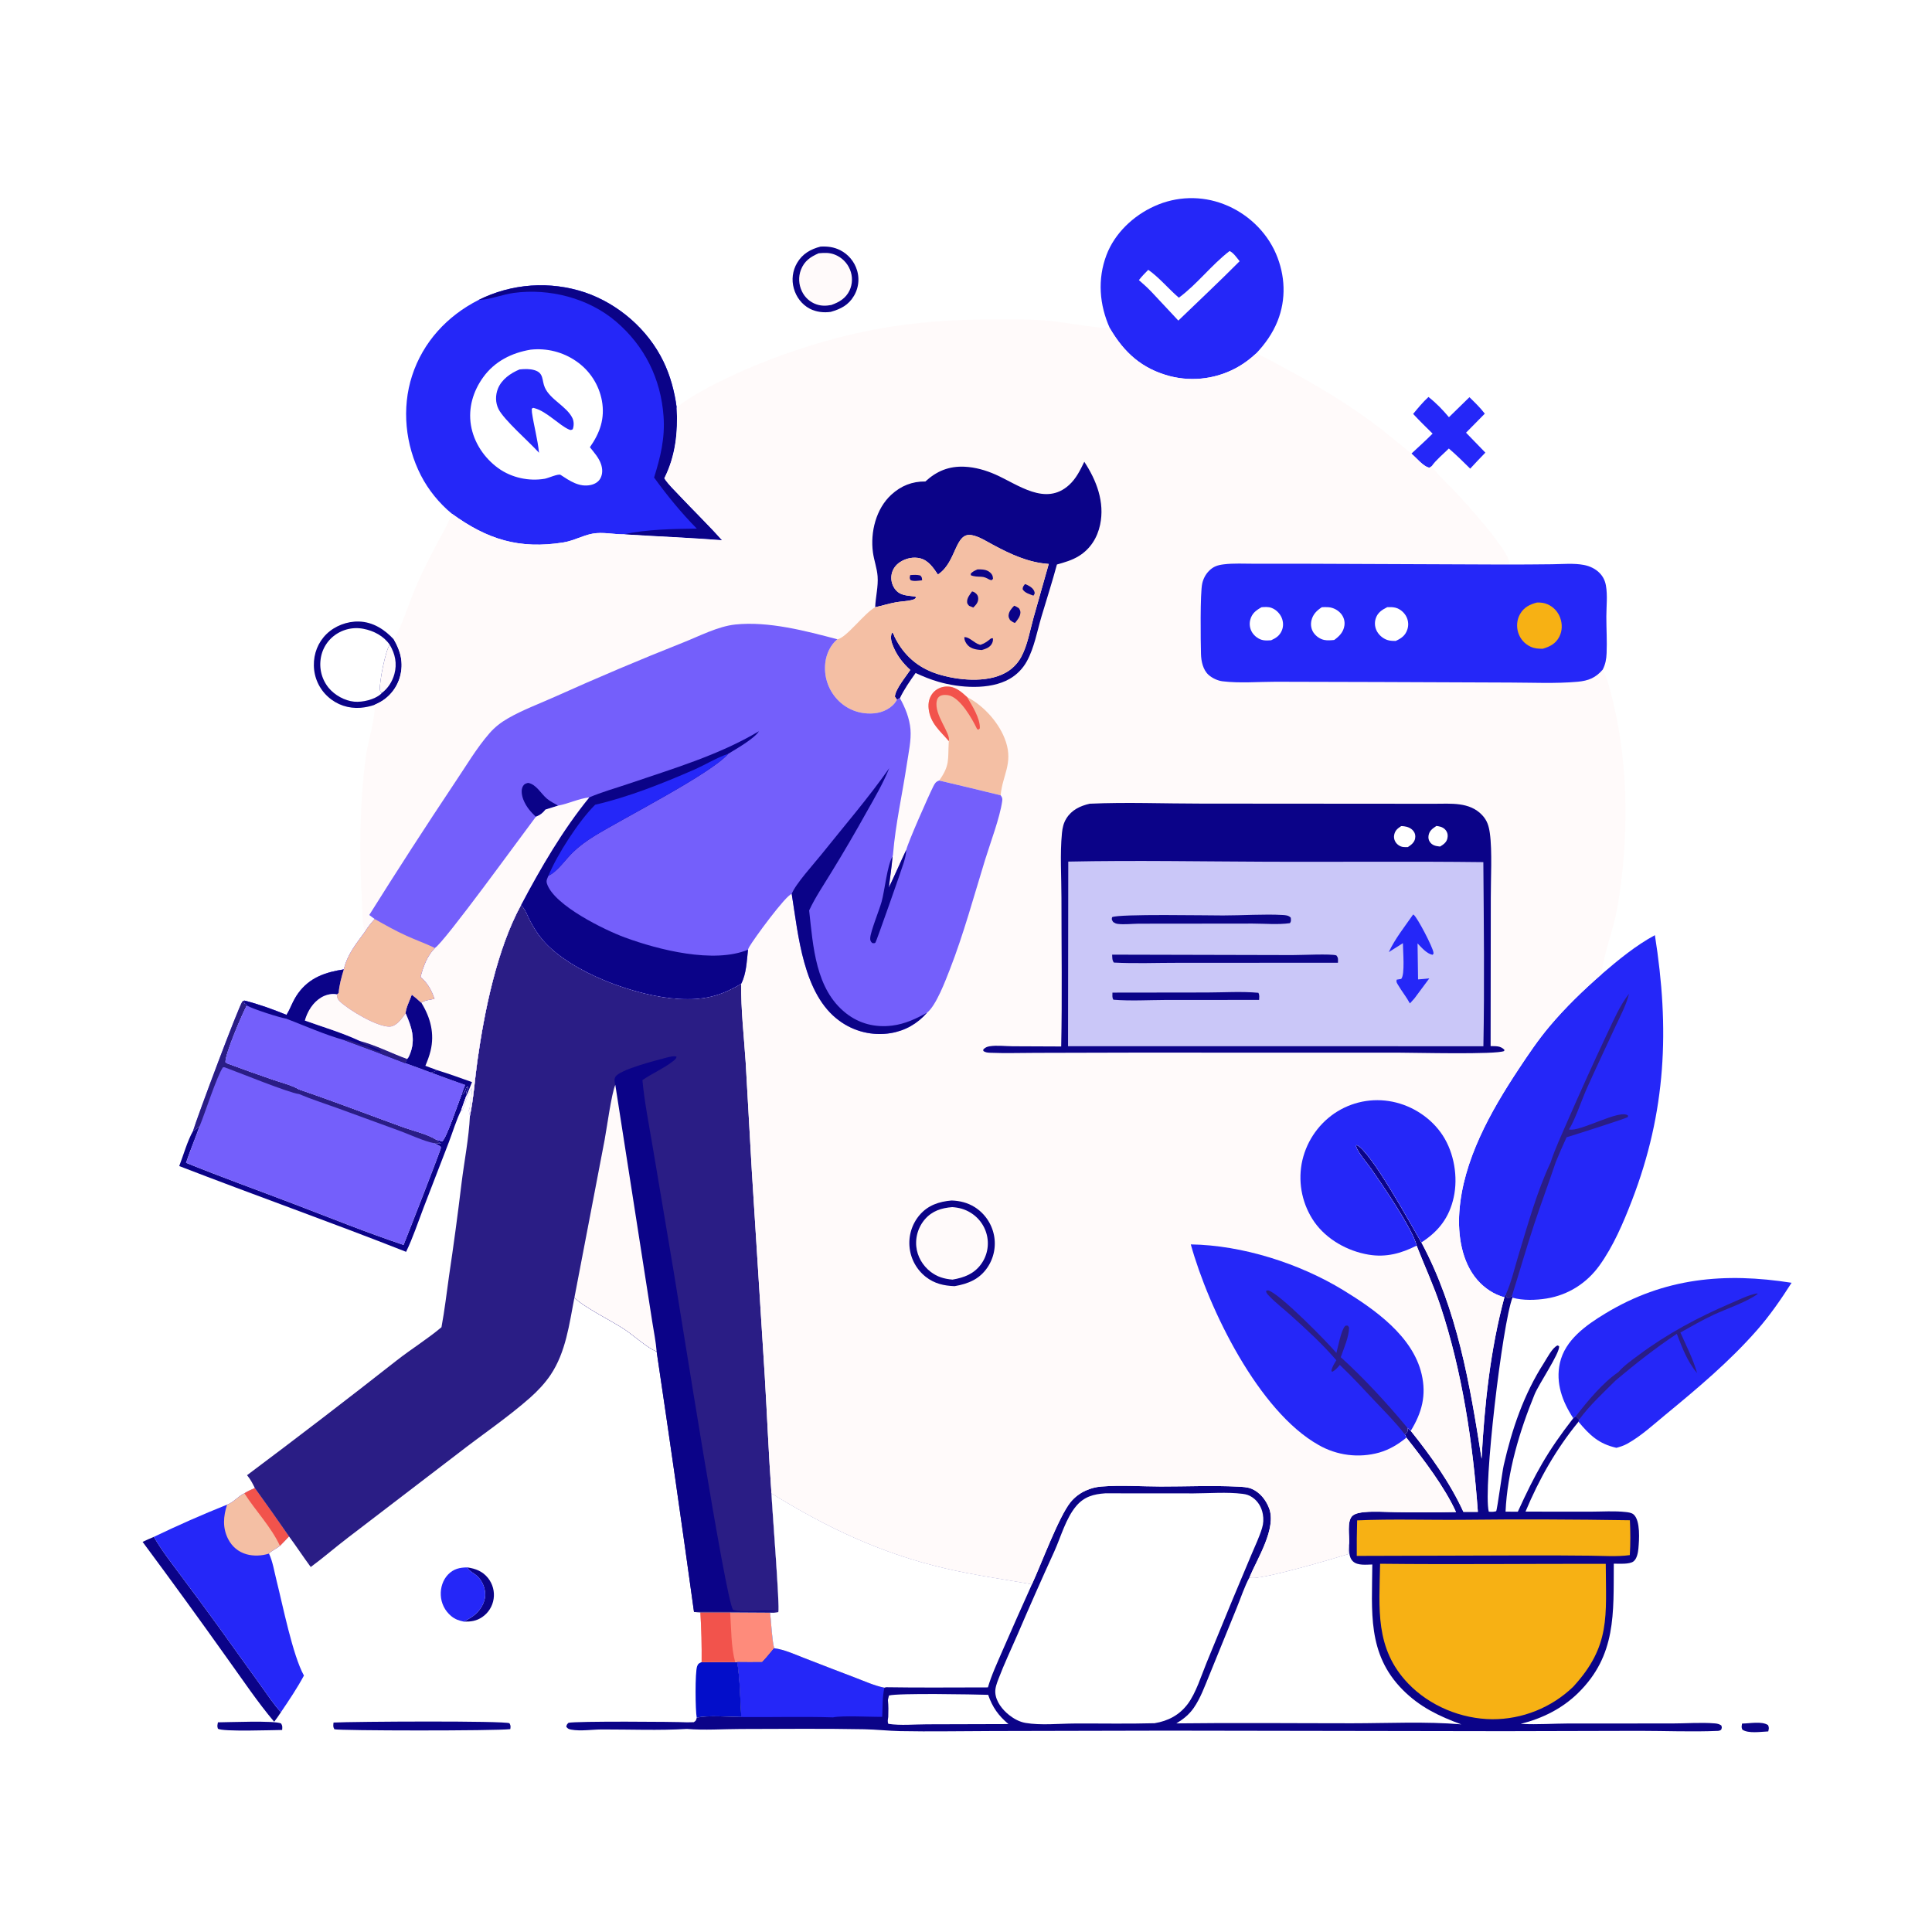 <?xml version="1.0" encoding="utf-8" ?>
<svg xmlns="http://www.w3.org/2000/svg" xmlns:xlink="http://www.w3.org/1999/xlink" width="1022" height="1022">
	<rect width="100%" height="100%" fill="#808080" stroke="none"/>
	<path fill="white" transform="scale(0.999 0.999)" d="M0 0L1024 0L1024 1024L0 1024L0 0Z"/>
	<path fill="#0B0388" transform="scale(0.999 0.999)" d="M922.469 912.646C926.313 912.651 932.929 911.242 936.201 913.465C936.869 914.954 936.644 915.262 936.316 916.813C932.515 916.961 925.774 918.066 922.603 915.869C922.001 914.54 922.24 914.058 922.469 912.646Z"/>
	<path fill="#0B0388" transform="scale(0.999 0.999)" d="M247.421 829.966C251.815 830.581 255.58 832.023 258.419 835.594Q258.878 836.17 259.275 836.79Q259.673 837.41 260.005 838.067Q260.336 838.725 260.599 839.413Q260.861 840.101 261.052 840.812Q261.242 841.523 261.359 842.25Q261.475 842.977 261.516 843.713Q261.558 844.448 261.523 845.183Q261.489 845.919 261.379 846.647Q261.272 847.367 261.092 848.072Q260.912 848.777 260.66 849.46Q260.408 850.143 260.088 850.796Q259.767 851.45 259.382 852.067Q258.996 852.684 258.549 853.258Q258.102 853.832 257.598 854.358Q257.094 854.883 256.539 855.354Q255.984 855.825 255.384 856.236C252.269 858.381 249.348 858.718 245.673 858.686C247.201 857.807 248.781 856.941 250.232 855.941C253.437 853.731 256.101 850.059 256.773 846.187C257.528 841.843 255.54 836.751 252.063 834.024C250.719 832.97 248.744 831.977 247.793 830.554C247.664 830.361 247.545 830.162 247.421 829.966Z"/>
	<path fill="#0B0388" transform="scale(0.999 0.999)" d="M115.409 912.003C120.501 911.992 145.686 910.919 148.86 912.628C149.672 913.995 149.484 914.494 149.402 916.049C144.733 916.082 117.533 917.084 115.393 915.36C114.893 913.99 115.145 913.414 115.409 912.003Z"/>
	<path fill="#0B0388" transform="scale(0.999 0.999)" d="M176.605 912.117C187.251 911.559 267.164 911.108 269.79 912.497C270.491 913.844 270.396 914.062 270.218 915.594C262.641 916.58 179.449 916.471 177.047 915.666C176.246 914.269 176.483 913.691 176.605 912.117Z"/>
	<path fill="#2527F8" transform="scale(0.999 0.999)" d="M245.673 858.686C242.971 858.115 241.042 857.494 238.891 855.718Q238.277 855.209 237.72 854.639Q237.162 854.068 236.667 853.443Q236.173 852.818 235.746 852.144Q235.319 851.47 234.965 850.755Q234.612 850.041 234.334 849.293Q234.057 848.545 233.86 847.773Q233.662 847 233.546 846.211Q233.431 845.422 233.398 844.625C233.214 840.698 234.501 836.579 237.266 833.724C240.149 830.748 243.408 829.985 247.421 829.966C247.545 830.162 247.664 830.361 247.793 830.554C248.744 831.977 250.719 832.97 252.063 834.024C255.54 836.751 257.528 841.843 256.773 846.187C256.101 850.059 253.437 853.731 250.232 855.941C248.781 856.941 247.201 857.807 245.673 858.686Z"/>
	<path fill="#0B0388" transform="scale(0.999 0.999)" d="M244.371 579.69C244.575 579.559 244.785 579.436 244.984 579.297C245.977 578.601 246.201 577.566 246.651 576.507C247.013 575.653 246.856 575.968 247.673 575.242C247.758 575.914 247.927 576.215 247.612 576.829C246.896 578.226 246.736 578.986 246.802 580.548Q245.457 584.158 244.225 587.809C241.557 593.203 239.79 599.275 237.635 604.909L224.224 639.671C221.287 647.373 218.626 655.443 215.036 662.865C175.214 647.163 134.833 632.889 94.905 617.447C97.201 611.488 99.147 604.324 102.241 598.807C103.427 598.318 104.658 597.142 105.697 596.352C103.392 602.835 100.692 609.203 98.513 615.721C117.462 623.393 136.712 630.303 155.809 637.592C174.995 644.914 194.219 652.691 213.689 659.204C215.563 654.589 233.413 609.028 233.445 607.779C233.452 607.503 233.256 607.259 233.162 607C232.067 606.408 230.973 605.849 229.847 605.317C231.112 605.223 232.362 605.448 233.614 605.61C232.701 605.159 232.034 604.778 231.365 604.011C231.177 603.796 230.995 603.575 230.81 603.357C231.897 603.749 232.94 604.058 234.068 604.308C236.233 603.282 242.813 583.376 244.371 579.69Z"/>
	<path fill="#030ECA" transform="scale(0.999 0.999)" d="M389.273 880.063L390.401 880.103C391.923 889.686 391.914 899.523 392.535 909.192C386.454 909.152 374.308 908.121 368.934 909.586C368.177 905.71 367.982 885.478 369.147 882.299C369.689 880.821 370.194 880.755 371.526 880.095L389.273 880.063Z"/>
	<path fill="#0B0388" transform="scale(0.999 0.999)" d="M81.473 813.795C85.578 820.961 90.752 827.542 95.669 834.161Q105.675 847.521 115.48 861.03L137.971 892.336C141.454 897.119 144.721 902.299 148.757 906.636C147.639 908.39 146.437 910.043 145.176 911.697C136.382 901.302 128.649 889.687 120.69 878.642Q98.413 847.314 75.509 816.443C77.446 815.472 79.486 814.662 81.473 813.795Z"/>
	<path fill="#2527F8" transform="scale(0.999 0.999)" d="M756.397 210.206C760.454 213.375 763.93 216.986 767.236 220.922L778.088 210.322C780.936 213.117 783.809 215.846 786.222 219.04L776.29 229.114L786.521 239.678C783.838 242.489 781.092 245.262 778.498 248.155C774.8 244.508 771.132 240.867 767.179 237.492C764.269 240.403 760.371 243.55 758.056 246.882L756.978 247.649C753.805 247.273 749.916 242.301 747.356 240.202C751.123 236.707 754.953 233.244 758.581 229.605C755.095 226.178 751.606 222.765 748.281 219.178C750.849 216.056 753.414 212.948 756.397 210.206Z"/>
	<path fill="#0B0388" transform="scale(0.999 0.999)" d="M434.483 130.579C438.225 130.394 441.541 130.78 444.93 132.491Q445.721 132.896 446.468 133.378Q447.214 133.86 447.909 134.414Q448.603 134.969 449.239 135.59Q449.874 136.211 450.444 136.892Q451.015 137.574 451.514 138.309Q452.013 139.044 452.436 139.826Q452.859 140.607 453.202 141.427Q453.544 142.247 453.803 143.097Q453.932 143.517 454.038 143.943Q454.145 144.369 454.229 144.8Q454.313 145.231 454.375 145.665Q454.437 146.1 454.476 146.538Q454.515 146.975 454.532 147.414Q454.548 147.853 454.542 148.292Q454.535 148.731 454.506 149.169Q454.477 149.607 454.425 150.043Q454.373 150.479 454.298 150.912Q454.224 151.344 454.127 151.773Q454.03 152.201 453.91 152.624Q453.791 153.046 453.65 153.462Q453.51 153.878 453.347 154.286Q453.185 154.694 453.002 155.093Q452.818 155.492 452.615 155.881Q452.411 156.27 452.187 156.648C449.298 161.579 445.159 163.639 439.904 165.136C436.155 165.674 432.141 165.218 428.763 163.447C424.567 161.247 421.574 157.23 420.33 152.691Q420.093 151.852 419.942 150.994Q419.791 150.136 419.727 149.267Q419.663 148.398 419.686 147.527Q419.709 146.656 419.82 145.792Q419.931 144.928 420.128 144.079Q420.326 143.23 420.607 142.406Q420.888 141.581 421.251 140.789Q421.614 139.997 422.055 139.245C424.887 134.409 429.194 131.942 434.483 130.579Z"/>
	<path fill="#FFFAFA" transform="scale(0.999 0.999)" d="M433.513 134.111C436.581 133.829 439.268 133.695 442.183 134.887Q442.844 135.155 443.476 135.487Q444.107 135.819 444.702 136.212Q445.297 136.605 445.851 137.055Q446.404 137.506 446.91 138.009Q447.415 138.512 447.869 139.062Q448.322 139.613 448.718 140.206Q449.115 140.799 449.45 141.429Q449.786 142.058 450.057 142.718Q450.335 143.38 450.543 144.067Q450.75 144.754 450.884 145.459Q451.019 146.164 451.079 146.879Q451.139 147.594 451.125 148.311Q451.11 149.029 451.02 149.741Q450.931 150.453 450.767 151.152Q450.604 151.851 450.369 152.528Q450.133 153.206 449.828 153.856C447.838 157.99 444.38 159.997 440.222 161.484C437.452 162.014 434.944 162.073 432.242 161.136Q431.622 160.919 431.027 160.641Q430.431 160.364 429.866 160.029Q429.301 159.694 428.772 159.304Q428.243 158.915 427.755 158.475Q427.267 158.036 426.824 157.55Q426.382 157.064 425.99 156.537Q425.598 156.01 425.26 155.447Q424.922 154.884 424.641 154.29C422.9 150.683 422.665 146.56 424.122 142.814C425.914 138.208 429.182 135.978 433.513 134.111Z"/>
	<path fill="#FE8B7B" transform="scale(0.999 0.999)" d="M370.868 853.827L386.63 853.839L407.773 853.968C408.419 859.31 408.688 867.866 409.908 872.744C407.833 875.216 405.808 877.783 403.577 880.112Q396.989 880.194 390.401 880.103L389.273 880.063L371.526 880.095Q371.663 866.949 370.868 853.827Z"/>
	<path fill="#F2534C" transform="scale(0.999 0.999)" d="M370.868 853.827L386.63 853.839C387.242 862.188 387.065 872.041 389.273 880.063L371.526 880.095Q371.663 866.949 370.868 853.827Z"/>
	<path fill="#0B0388" transform="scale(0.999 0.999)" d="M198.178 373.292C195.899 374.059 193.369 374.597 190.97 374.784C184.587 375.284 178.443 373.276 173.691 368.955Q173.257 368.564 172.843 368.151Q172.43 367.739 172.038 367.305Q171.646 366.872 171.277 366.419Q170.909 365.966 170.564 365.494Q170.219 365.023 169.898 364.534Q169.578 364.045 169.284 363.541Q168.989 363.036 168.721 362.517Q168.453 361.998 168.212 361.466Q167.971 360.934 167.758 360.39Q167.544 359.846 167.359 359.292Q167.174 358.738 167.018 358.175Q166.862 357.612 166.735 357.041Q166.609 356.471 166.511 355.895Q166.414 355.319 166.347 354.739Q166.279 354.158 166.242 353.575Q166.204 352.992 166.197 352.408C166.067 346.154 168.379 340.15 172.866 335.759C177.32 331.401 183.817 328.933 190.042 329.105C197.479 329.311 203.663 333.298 208.542 338.602C212.158 344.756 213.767 351.051 211.854 358.133Q211.712 358.669 211.543 359.196Q211.374 359.724 211.179 360.243Q210.983 360.762 210.763 361.27Q210.542 361.778 210.296 362.275Q210.05 362.771 209.78 363.255Q209.51 363.739 209.215 364.209Q208.921 364.678 208.604 365.133Q208.287 365.587 207.947 366.025Q207.608 366.463 207.247 366.884Q206.886 367.304 206.505 367.706Q206.123 368.108 205.722 368.491Q205.321 368.873 204.901 369.235Q204.482 369.597 204.044 369.938Q203.607 370.278 203.154 370.597Q202.7 370.915 202.231 371.21Q201.762 371.505 201.279 371.777C200.279 372.344 199.225 372.822 198.178 373.292Z"/>
	<path fill="#FFFAFA" transform="scale(0.999 0.999)" d="M206.369 341.419C209.265 346.262 210.345 351.421 208.824 356.958C207.741 360.899 205.426 364.538 202.125 366.984C201.468 366.208 201.289 366.215 201.176 365.131C200.783 361.368 204.139 344.317 206.369 341.419Z"/>
	<path fill="white" transform="scale(0.999 0.999)" d="M202.125 366.984C201.985 367.144 201.863 367.322 201.705 367.463C198.376 370.45 191.912 371.965 187.55 371.544C182.49 371.055 177.174 368.065 173.983 364.171Q173.672 363.787 173.38 363.388Q173.088 362.99 172.817 362.576Q172.546 362.163 172.296 361.737Q172.045 361.311 171.817 360.873Q171.588 360.435 171.382 359.986Q171.176 359.536 170.993 359.078Q170.81 358.619 170.65 358.151Q170.49 357.684 170.353 357.209Q170.217 356.734 170.105 356.252Q169.992 355.771 169.904 355.285Q169.816 354.799 169.753 354.309Q169.689 353.818 169.651 353.326Q169.612 352.833 169.598 352.339Q169.584 351.845 169.595 351.351Q169.606 350.857 169.642 350.364Q169.678 349.871 169.738 349.381Q169.792 348.897 169.87 348.416Q169.949 347.935 170.053 347.458Q170.157 346.982 170.285 346.512Q170.413 346.042 170.566 345.579Q170.719 345.116 170.895 344.662Q171.072 344.208 171.272 343.763Q171.471 343.319 171.694 342.885Q171.917 342.452 172.162 342.03Q172.407 341.609 172.674 341.201Q172.94 340.793 173.228 340.4Q173.515 340.006 173.823 339.628Q174.131 339.25 174.457 338.888Q174.784 338.527 175.13 338.183Q175.475 337.839 175.838 337.513Q176.2 337.188 176.579 336.881Q176.958 336.575 177.353 336.289Q177.755 335.998 178.172 335.727Q178.589 335.457 179.019 335.208Q179.45 334.959 179.892 334.733Q180.334 334.506 180.788 334.303Q181.241 334.1 181.704 333.92Q182.168 333.74 182.639 333.584Q183.111 333.428 183.59 333.296Q184.07 333.165 184.555 333.058Q185.04 332.951 185.53 332.869Q186.021 332.787 186.514 332.731Q187.008 332.674 187.504 332.643Q188 332.612 188.497 332.606Q188.994 332.6 189.49 332.62Q189.987 332.64 190.482 332.685Q190.977 332.73 191.468 332.8Q191.96 332.87 192.448 332.966C197.906 334.007 203.201 336.777 206.369 341.419C204.139 344.317 200.783 361.368 201.176 365.131C201.289 366.215 201.468 366.208 202.125 366.984Z"/>
	<path fill="#2527F8" transform="scale(0.999 0.999)" d="M134.952 787.95Q144.133 800.644 153.032 813.538C151.443 815.216 149.884 816.943 148.215 818.542C146.589 819.992 143.708 821.144 142.436 822.646C144.442 826.87 145.252 832.233 146.407 836.811C149.693 849.833 154.955 876.462 160.94 887.234C157.323 893.959 153.04 900.322 148.757 906.636C144.721 902.299 141.454 897.119 137.971 892.336L115.48 861.03Q105.675 847.521 95.669 834.161C90.752 827.542 85.578 820.961 81.473 813.795Q100.57 804.607 120.244 796.731C123.466 795.711 126.119 792.174 129.409 790.743C131.134 789.599 133.075 788.812 134.952 787.95Z"/>
	<path fill="#F4BFA4" transform="scale(0.999 0.999)" d="M134.952 787.95Q144.133 800.644 153.032 813.538C151.443 815.216 149.884 816.943 148.215 818.542C146.589 819.992 143.708 821.144 142.436 822.646C138.679 823.868 134.251 824.069 130.44 822.978C126.212 821.768 122.886 818.954 120.868 815.063C117.741 809.035 118.241 802.952 120.244 796.731C123.466 795.711 126.119 792.174 129.409 790.743C131.134 789.599 133.075 788.812 134.952 787.95Z"/>
	<path fill="#F2534C" transform="scale(0.999 0.999)" d="M134.952 787.95Q144.133 800.644 153.032 813.538C151.443 815.216 149.884 816.943 148.215 818.542C143.688 808.64 135.287 799.955 129.409 790.743C131.134 789.599 133.075 788.812 134.952 787.95Z"/>
	<path fill="#2527F8" transform="scale(0.999 0.999)" d="M833.067 750.964C827.302 742.207 823.632 732.336 825.988 721.732C828.707 709.496 839.911 701.654 849.977 695.544C881.293 676.534 913.306 673.704 948.674 679.251C943.05 688.062 937.164 696.589 930.252 704.452C915.674 721.038 898.86 735.137 881.859 749.138C875.511 754.366 868.898 760.477 861.683 764.469C859.819 765.5 857.966 766.087 855.926 766.64C846.612 764.566 841.751 759.952 835.844 752.844L836.185 751.702L834.446 749.885L833.067 750.964Z"/>
	<path fill="#2A1D85" transform="scale(0.999 0.999)" d="M856.926 726.561C859.885 723.12 864.141 720.175 867.781 717.462C883.047 706.078 899.294 697.461 916.763 689.97C921.082 688.118 925.625 685.787 930.255 684.895L930.807 685.071C925.104 689.426 914.195 693.004 907.309 696.229C901.327 699.031 895.569 702.363 889.806 705.585C892.864 712.566 896.603 719.767 898.64 727.104C893.499 721.027 890.744 713.618 887.901 706.284C876.552 713.824 865.995 722.142 855.57 730.906C848.86 737.581 841.805 744.043 836.185 751.702L834.446 749.885C840.61 741.949 848.597 732.21 856.926 726.561Z"/>
	<path fill="#2527F8" transform="scale(0.999 0.999)" d="M587.693 173.818C582.125 161.46 581.04 147.878 585.887 135.058C590.268 123.474 600.18 114.152 611.362 109.141Q612.434 108.654 613.529 108.221Q614.624 107.788 615.739 107.41Q616.854 107.032 617.987 106.711Q619.119 106.389 620.267 106.124Q621.414 105.858 622.573 105.651Q623.732 105.443 624.9 105.293Q626.067 105.143 627.241 105.052Q628.415 104.961 629.592 104.928Q630.769 104.895 631.946 104.92Q633.123 104.946 634.298 105.03Q635.472 105.115 636.641 105.257Q637.81 105.4 638.97 105.601Q640.13 105.801 641.279 106.059Q642.428 106.318 643.562 106.633Q644.697 106.948 645.814 107.319Q646.931 107.69 648.029 108.116C660.164 112.769 670.487 122.363 675.637 134.326C680.561 145.767 681.136 158.442 676.471 170.065C673.885 176.511 669.872 182.185 665.099 187.196C662.328 189.768 659.38 192.069 656.109 193.978Q655.087 194.579 654.036 195.13Q652.986 195.681 651.91 196.18Q650.834 196.678 649.735 197.124Q648.636 197.57 647.516 197.961Q646.397 198.353 645.259 198.689Q644.122 199.025 642.97 199.306Q641.817 199.586 640.653 199.81Q639.488 200.034 638.314 200.201Q637.14 200.367 635.959 200.476Q634.778 200.586 633.593 200.637Q632.408 200.688 631.222 200.682Q630.036 200.675 628.852 200.611Q627.667 200.547 626.488 200.425Q625.308 200.302 624.136 200.123Q622.964 199.943 621.801 199.707Q620.639 199.47 619.49 199.177C604.682 195.269 595.289 186.781 587.693 173.818Z"/>
	<path fill="white" transform="scale(0.999 0.999)" d="M651.087 132.92C653.195 133.883 654.959 136.542 656.39 138.322C645.837 148.958 634.741 159.341 623.946 169.753L609.735 154.548C607.608 152.333 605.393 150.322 603.066 148.32C604.593 146.359 606.27 144.629 608.017 142.871C613.843 146.925 618.758 152.984 624.222 157.638C633.967 150.457 641.407 140.355 651.087 132.92Z"/>
	<path fill="#745FFB" transform="scale(0.999 0.999)" d="M102.241 598.807C104.442 591.363 126.502 532.521 128.324 530.37C128.577 530.072 129.009 529.993 129.351 529.804L129.415 531.195C130.172 531.644 130.352 531.57 130.689 532.425C128.233 536.972 119.105 558.231 119.405 562.485L120.397 563.1Q132.438 567.581 144.595 571.739C148.888 573.232 154.459 574.567 158.312 576.852C176.891 583.178 195.256 590.268 213.711 596.96C218.959 598.814 226.12 600.472 230.81 603.357C230.995 603.575 231.177 603.796 231.365 604.011C232.034 604.778 232.701 605.159 233.614 605.61C232.362 605.448 231.112 605.223 229.847 605.317C230.973 605.849 232.067 606.408 233.162 607C233.256 607.259 233.452 607.503 233.445 607.779C233.413 609.028 215.563 654.589 213.689 659.204C194.219 652.691 174.995 644.914 155.809 637.592C136.712 630.303 117.462 623.393 98.513 615.721C100.692 609.203 103.392 602.835 105.697 596.352C104.658 597.142 103.427 598.318 102.241 598.807Z"/>
	<path fill="#2A1D85" transform="scale(0.999 0.999)" d="M102.241 598.807C104.442 591.363 126.502 532.521 128.324 530.37C128.577 530.072 129.009 529.993 129.351 529.804L129.415 531.195C130.172 531.644 130.352 531.57 130.689 532.425C128.233 536.972 119.105 558.231 119.405 562.485L120.397 563.1Q132.438 567.581 144.595 571.739C148.888 573.232 154.459 574.567 158.312 576.852C176.891 583.178 195.256 590.268 213.711 596.96C218.959 598.814 226.12 600.472 230.81 603.357C230.995 603.575 231.177 603.796 231.365 604.011C232.034 604.778 232.701 605.159 233.614 605.61C232.362 605.448 231.112 605.223 229.847 605.317C224.629 604.411 216.222 600.407 210.791 598.486L178.996 586.881C172.118 584.383 165.093 582.165 158.353 579.317C153.13 578.768 126.129 567.767 118.976 565.16L118.059 565.132C114.691 570.124 108.646 589.221 105.697 596.352C104.658 597.142 103.427 598.318 102.241 598.807Z"/>
	<path fill="#2527F8" transform="scale(0.999 0.999)" d="M848.074 515.873C856.631 508.483 866.315 500.533 876.291 495.189C884.135 544.751 882.339 588.484 864.102 635.75C859.575 647.484 854.313 659.853 846.94 670.097C840.2 679.462 830.408 685.718 818.972 687.573C813.321 688.49 806.421 688.722 800.873 687.136L800.631 686.085C800.012 686.743 799.535 687.086 798.721 687.477L797.922 687.12L797.414 685.346L796.602 686.932C791.054 685.45 786.043 682.088 782.288 677.775C773.977 668.23 771.892 654.022 772.734 641.797C774.615 614.51 789.298 588.534 804.065 566.215C809.239 558.394 814.409 550.709 820.453 543.519C828.863 533.514 838.246 524.462 848.074 515.873Z"/>
	<path fill="#2A1D85" transform="scale(0.999 0.999)" d="M829.912 593.911Q840.073 570.592 850.904 547.577C854.382 540.355 857.629 532.517 862.594 526.197C861.046 532.478 857.708 538.497 855.013 544.364C850.082 555.095 844.978 565.759 840.157 576.54C837.676 582.088 833.805 593.534 830.777 598.047C836.434 599.653 857.854 587.005 862.083 590.714L861.973 591.519C860.572 592.403 832.645 601.295 829.524 602.198Q826.489 608.766 823.755 615.465C820.079 626.471 815.982 637.335 812.343 648.353C808.215 660.852 804.575 673.525 800.631 686.085C800.012 686.743 799.535 687.086 798.721 687.477L797.922 687.12L797.414 685.346C800.275 678.982 801.973 671.495 804.014 664.801C808.992 648.472 813.816 630.972 821.083 615.502C823.448 608.179 826.868 600.975 829.912 593.911Z"/>
	<path fill="#2527F8" transform="scale(0.999 0.999)" d="M253.452 158.819Q255.073 158.009 256.731 157.28Q258.39 156.551 260.082 155.904Q261.775 155.258 263.497 154.695Q265.219 154.132 266.967 153.655Q268.714 153.177 270.483 152.786Q272.252 152.395 274.038 152.092Q275.825 151.788 277.624 151.572Q279.422 151.357 281.23 151.23Q283.037 151.103 284.848 151.065Q286.66 151.028 288.471 151.079Q290.282 151.13 292.088 151.27Q293.894 151.41 295.692 151.639Q297.489 151.868 299.273 152.184Q301.057 152.501 302.823 152.905Q304.589 153.309 306.333 153.799Q308.077 154.29 309.795 154.865C327.519 160.949 343.054 174.448 351.241 191.319C354.981 199.027 357.186 207.349 358.311 215.825C359.034 228.925 357.705 241.428 351.753 253.278C354.012 256.724 357.31 259.767 360.135 262.781C367.454 270.587 375.236 278.065 382.325 286.067C365.077 284.7 347.735 284.052 330.462 282.939C325.025 283.011 319.225 281.592 313.834 282.569C308.547 283.527 303.728 286.374 298.293 287.238C274.979 290.941 258.042 285.681 239.246 271.994C232.613 266.541 226.802 259.395 222.886 251.752C214.631 235.638 212.595 216.213 218.21 198.934C224.004 181.106 236.799 167.245 253.452 158.819Z"/>
	<path fill="#0B0388" transform="scale(0.999 0.999)" d="M253.452 158.819Q255.073 158.009 256.731 157.28Q258.39 156.551 260.082 155.904Q261.775 155.258 263.497 154.695Q265.219 154.132 266.967 153.655Q268.714 153.177 270.483 152.786Q272.252 152.395 274.038 152.092Q275.825 151.788 277.624 151.572Q279.422 151.357 281.23 151.23Q283.037 151.103 284.848 151.065Q286.66 151.028 288.471 151.079Q290.282 151.13 292.088 151.27Q293.894 151.41 295.692 151.639Q297.489 151.868 299.273 152.184Q301.057 152.501 302.823 152.905Q304.589 153.309 306.333 153.799Q308.077 154.29 309.795 154.865C327.519 160.949 343.054 174.448 351.241 191.319C354.981 199.027 357.186 207.349 358.311 215.825C359.034 228.925 357.705 241.428 351.753 253.278C354.012 256.724 357.31 259.767 360.135 262.781C367.454 270.587 375.236 278.065 382.325 286.067C365.077 284.7 347.735 284.052 330.462 282.939C341.684 280.296 357.309 280.039 368.973 279.901C360.768 271.598 353.195 262.307 346.349 252.86C349.75 241.949 352.189 232.03 351.366 220.499C349.944 200.562 341.362 183.195 326.148 170.229C311.59 157.822 290.878 152.537 271.996 155.108C266.171 155.901 260.172 158.401 254.414 158.771C254.094 158.791 253.773 158.803 253.452 158.819Z"/>
	<path fill="white" transform="scale(0.999 0.999)" d="M280.955 185.158Q281.744 185.069 282.537 185.016Q283.329 184.963 284.123 184.946Q284.917 184.928 285.711 184.946Q286.505 184.964 287.297 185.018Q288.09 185.072 288.879 185.161Q289.668 185.25 290.453 185.374Q291.237 185.498 292.015 185.657Q292.793 185.817 293.563 186.011Q294.333 186.205 295.094 186.433Q295.855 186.661 296.605 186.924Q297.354 187.186 298.091 187.481Q298.829 187.777 299.552 188.105Q300.275 188.433 300.983 188.793Q301.691 189.154 302.382 189.545Q303.072 189.937 303.745 190.359Q304.418 190.781 305.071 191.233Q305.734 191.686 306.374 192.171Q307.015 192.656 307.63 193.173Q308.245 193.689 308.835 194.235Q309.424 194.781 309.986 195.355Q310.547 195.929 311.08 196.531Q311.612 197.132 312.115 197.759Q312.617 198.386 313.088 199.037Q313.558 199.687 313.996 200.361Q314.434 201.034 314.839 201.728Q315.243 202.422 315.613 203.135Q315.982 203.849 316.316 204.579Q316.65 205.31 316.948 206.056Q317.245 206.802 317.506 207.562Q317.766 208.322 317.989 209.093Q318.211 209.865 318.395 210.647Q318.58 211.429 318.725 212.219C320.402 221.588 317.697 229.199 312.361 236.812C314.535 239.551 317.06 242.336 318.215 245.678C319.078 248.176 319.213 250.946 317.905 253.319C316.847 255.238 314.963 256.31 312.873 256.785C306.795 258.165 301.633 254.603 296.831 251.452C295.627 250.735 290.262 253.194 288.471 253.504C280.097 254.953 270.891 252.959 263.958 247.989C256.444 242.602 250.894 234.341 249.373 225.165C247.864 216.064 250.507 207.171 255.857 199.756C261.907 191.369 270.912 186.832 280.955 185.158Z"/>
	<path fill="#2527F8" transform="scale(0.999 0.999)" d="M275.104 195.622C277.798 195.366 280.451 195.236 283.077 196.026C288.103 197.538 286.807 201.401 288.505 205.217C291.366 211.645 300.098 215.15 303.116 221.404C303.957 223.149 303.956 225.559 303.254 227.329C302.223 227.788 302.2 227.823 301.195 227.386C296.229 225.222 289.386 217.816 283.155 216.172C282.1 215.893 282.542 215.873 281.573 216.411L281.667 218.388C282.707 225.551 284.695 232.525 285.414 239.751C280.318 234.031 266.888 222.433 263.978 216.618C262.303 213.271 262.275 209.314 263.639 205.846C265.589 200.892 270.371 197.596 275.104 195.622Z"/>
	<path fill="#2A1D85" transform="scale(0.999 0.999)" d="M248.837 590.819C250.803 581.456 251.432 571.393 252.766 561.885C256.472 535.481 263.129 502.645 275.875 479.262C276.083 479.471 276.296 479.676 276.499 479.89C278.27 481.757 279.334 484.924 280.525 487.211C282.468 490.941 284.732 494.6 287.479 497.796C302.274 515.017 337.102 527.637 359.453 528.91C372.452 529.65 381.432 527.539 392.504 520.845C392.282 534.641 393.948 548.754 394.85 562.53L398.116 620.28L404.966 728.812C406.201 749.432 407.018 770.102 408.498 790.705C408.819 798.681 413.034 851.183 412.132 853.627C410.617 854.075 409.326 854.026 407.773 853.968L386.63 853.839L370.868 853.827C369.745 853.827 368.605 853.65 367.488 853.535Q357.967 784.525 347.7 715.621C343.086 714.011 335.303 706.975 330.669 703.896C324.061 699.505 308.808 691.967 304.153 687.122C301.435 701.131 299.65 715.983 291.5 728.085C288.56 732.451 284.644 736.611 280.703 740.095C268.831 750.591 254.904 759.952 242.355 769.746L184.166 814.277C177.556 819.312 171.224 824.852 164.539 829.756C160.597 824.422 156.97 818.869 153.032 813.538Q144.133 800.644 134.952 787.95C133.704 785.426 132.639 783.325 130.809 781.145Q170.848 751.18 210.171 720.282C217.867 714.259 226.304 709.068 233.766 702.787C235.437 693.833 236.484 684.715 237.764 675.695Q241.426 651.215 244.375 626.639C245.83 614.875 248.286 602.632 248.837 590.819Z"/>
	<path fill="#0B0388" transform="scale(0.999 0.999)" d="M325.815 574.45C325.44 573.037 325.11 571.617 325.826 570.266C327.883 566.381 348.039 561.321 353.046 560.003C354.72 559.562 356.523 559.105 358.246 559.447C358.049 560.765 357.077 561.377 356.037 562.182C351.147 565.968 345.214 568.391 340.161 571.974C341.353 584.291 343.837 596.51 345.859 608.713L356.852 674.059C360.343 694.824 384.058 846.391 388.132 852.403C392.559 854.066 404.348 852.253 409.976 853.015L410.817 853.122C410.985 853.145 411.152 853.173 411.32 853.198C400.526 853.848 389.445 853.277 378.614 853.332C374.951 853.35 371.118 853.138 367.488 853.535Q357.967 784.525 347.7 715.621C343.086 714.011 335.303 706.975 330.669 703.896C324.061 699.505 308.808 691.967 304.153 687.122L320.133 603.681C321.239 597.834 323.815 578.79 325.815 574.45Z"/>
	<path fill="#FFFAFA" transform="scale(0.999 0.999)" d="M304.153 687.122L320.133 603.681C321.239 597.834 323.815 578.79 325.815 574.45L340.891 671.147L345.43 700.192C346.224 705.277 347.299 710.497 347.7 715.621C343.086 714.011 335.303 706.975 330.669 703.896C324.061 699.505 308.808 691.967 304.153 687.122Z"/>
	<path fill="#0B0388" transform="scale(0.999 0.999)" d="M750.119 659.575C748.094 650.774 731.481 626.672 725.952 618.775C723.491 615.26 719.354 610.844 717.978 606.881L718.387 606.299C725.997 609.509 747.587 649.317 752.654 657.888C771.661 693.341 778.374 733.11 784.521 772.404C786.057 743.79 789.134 714.665 796.602 686.932L797.414 685.346L797.922 687.12L798.721 687.477C799.535 687.086 800.012 686.743 800.631 686.085L800.873 687.136C795.553 700.66 785.21 787.973 788.32 800.434C789.839 800.616 790.754 800.59 792.237 800.218C792.791 799.468 795.438 779.399 796.231 775.925C800.611 756.717 806.82 738.403 817.533 721.704C819.144 719.194 822.005 713.509 824.774 712.423L825.582 712.835C825.985 716.523 814.859 732.807 812.595 738.33C804.608 757.82 798.156 779.338 797.21 800.449L803.711 800.463C812.987 780.232 819.197 768.842 833.067 750.964L834.446 749.885L836.185 751.702L835.844 752.844C823.982 767.281 814.968 783.215 807.78 800.421L842.411 800.444C848.433 800.431 854.856 799.967 860.837 800.64C862.237 800.797 863.99 800.989 865.08 801.984C868.708 805.293 867.96 815.479 867.562 819.938C867.37 822.101 866.792 825.428 864.919 826.815C862.72 828.442 857.217 827.966 854.523 827.987C854.338 854.245 855.971 876.566 835.589 896.508C827.131 904.784 816.658 909.952 805.242 912.814L805.911 912.852C814.177 913.263 822.639 912.639 830.931 912.607L885.143 912.603C892.581 912.612 900.594 911.955 907.953 912.557C909.297 912.667 910.3 912.875 911.444 913.634C911.835 914.767 911.795 914.779 911.391 915.915C910.759 916.348 910.35 916.499 909.578 916.532C895.842 917.123 881.81 916.508 868.047 916.507L796.25 916.685L617.954 916.404L525.258 916.606C509.076 916.629 492.822 916.974 476.646 916.648C470.291 916.52 463.956 915.79 457.595 915.666C435.833 915.243 414.004 915.507 392.236 915.532C382.927 915.543 372.986 916.283 363.742 915.495C348.904 916.382 333.716 915.744 318.84 915.77C313.667 915.779 307.472 916.782 302.464 915.864C301.151 915.624 300.627 915.371 299.843 914.313C300.101 913.207 300.199 913.083 301.002 912.273C304.402 911.31 357.543 911.648 363.805 911.999L367.329 911.928C368.607 911.14 368.496 911.047 368.934 909.586C374.308 908.121 386.454 909.152 392.535 909.192C391.914 899.523 391.923 889.686 390.401 880.103Q396.989 880.194 403.577 880.112C405.808 877.783 407.833 875.216 409.908 872.744C408.688 867.866 408.419 859.31 407.773 853.968C409.326 854.026 410.617 854.075 412.132 853.627C413.034 851.183 408.819 798.681 408.498 790.705C438.045 809.008 466.87 822.656 500.946 830.547C515.894 834.008 531.324 836.203 546.445 838.86C551.339 828.319 560.609 803.17 566.868 795.432Q567.67 794.452 568.579 793.571Q569.489 792.69 570.493 791.918Q571.498 791.147 572.584 790.497Q573.67 789.846 574.824 789.324Q576.805 788.406 578.918 787.857Q581.031 787.307 583.208 787.143C593.468 786.301 604.283 787.111 614.626 787.128C628.152 787.149 641.921 786.521 655.411 787.191C657.753 787.308 660.597 787.42 662.766 788.342C667.167 790.211 670.278 794.163 671.977 798.548C676.115 809.229 665.732 825.335 661.675 835.098C661.738 835.162 661.785 835.247 661.864 835.29C665.724 837.357 708.224 824.656 713.802 822.892C713.809 820.899 713.932 819.145 714.396 817.203C714.637 813.38 713.172 805.831 715.925 802.858C717.345 801.326 720.428 800.89 722.389 800.698C727.748 800.172 733.533 800.63 738.934 800.692Q754.953 800.964 770.971 800.639C764.97 787.386 753.731 772.693 744.693 761.251L743.791 759.425L744.811 758.828C745.53 757.636 745.41 757.489 745.255 756.081L747.019 757.644C757.633 770.903 767.79 785.062 774.889 800.537L782.554 800.543C779.94 764.162 774.26 726.291 762.758 691.582C759.139 680.66 754.304 670.274 750.119 659.575Z"/>
	<path fill="white" transform="scale(0.999 0.999)" d="M470.158 900.169L470.72 897.798C475.593 896.455 515.536 897.204 523.243 897.435C525.544 904.061 528.654 908.409 533.989 912.925L490.906 913.048C484.3 913.055 476.886 913.803 470.39 912.804C469.843 911.616 470.171 910.412 470.342 909.165C470.443 906.124 470.505 903.2 470.158 900.169Z"/>
	<path fill="#2527F8" transform="scale(0.999 0.999)" d="M409.908 872.744C415.283 873.451 420.517 875.871 425.546 877.822Q439.084 883.124 452.681 888.272C457.695 890.173 463.049 892.633 468.298 893.656C467.176 898.709 467.426 903.941 467.142 909.09C460.857 909.199 446.269 908.305 441.107 909.369C424.957 908.86 408.701 909.359 392.535 909.192C391.914 899.523 391.923 889.686 390.401 880.103Q396.989 880.194 403.577 880.112C405.808 877.783 407.833 875.216 409.908 872.744Z"/>
	<path fill="#F7B114" transform="scale(0.999 0.999)" d="M774.889 804.746C804.22 804.394 833.721 804.534 863.051 804.993C863.354 811.083 863.407 817.368 862.999 823.45C856.207 824.404 848.75 823.816 841.886 823.755Q824.568 823.572 807.25 823.618L718.428 823.875Q718.348 814.467 718.629 805.063C737.291 804.237 756.195 804.93 774.889 804.746Z"/>
	<path fill="white" transform="scale(0.999 0.999)" d="M713.802 822.892C713.809 820.899 713.932 819.145 714.396 817.203C714.38 820.336 713.918 824.411 716.425 826.778C718.892 829.109 723.551 828.468 726.661 828.42C726.529 853.133 723.797 875.727 742.809 894.834C751.839 903.909 761.903 908.719 773.779 913.074C754.77 911.466 734.971 912.499 715.867 912.503C684.887 912.51 653.872 912.174 622.897 912.563C626.564 910.348 629.568 907.975 632.05 904.437C635.686 899.255 637.957 892.795 640.379 886.972L654.903 851.295C657.063 846.017 658.971 840.098 661.675 835.098C661.738 835.162 661.785 835.247 661.864 835.29C665.724 837.357 708.224 824.656 713.802 822.892Z"/>
	<path fill="#F7B114" transform="scale(0.999 0.999)" d="M730.781 828.037C770.586 828.478 810.464 827.994 850.277 828.074C850.349 855.735 852.996 871.457 832.981 893.217Q831.914 894.24 830.799 895.211Q829.684 896.181 828.524 897.097Q827.364 898.014 826.161 898.873Q824.958 899.732 823.716 900.533Q822.473 901.334 821.194 902.074Q819.914 902.815 818.601 903.493Q817.287 904.171 815.943 904.785Q814.598 905.4 813.226 905.949Q811.853 906.498 810.456 906.981Q809.059 907.464 807.64 907.879Q806.222 908.294 804.785 908.641Q803.348 908.988 801.896 909.265Q800.444 909.543 798.98 909.751Q797.516 909.958 796.045 910.095Q794.573 910.233 793.096 910.299Q791.619 910.365 790.141 910.361C773.721 910.204 757.054 903.334 745.661 891.454C727.912 872.949 730.339 851.741 730.781 828.037Z"/>
	<path fill="white" transform="scale(0.999 0.999)" d="M408.498 790.705C438.045 809.008 466.87 822.656 500.946 830.547C515.894 834.008 531.324 836.203 546.445 838.86Q538.466 856.532 530.722 874.308C528.038 880.569 525.004 886.96 523.121 893.507C505.15 893.5 487.148 893.717 469.181 893.416L468.298 893.656C463.049 892.633 457.695 890.173 452.681 888.272Q439.084 883.124 425.546 877.822C420.517 875.871 415.283 873.451 409.908 872.744C408.688 867.866 408.419 859.31 407.773 853.968C409.326 854.026 410.617 854.075 412.132 853.627C413.034 851.183 408.819 798.681 408.498 790.705Z"/>
	<path fill="white" transform="scale(0.999 0.999)" d="M585.237 790.736L631.998 790.771C640.399 790.737 649.638 789.969 657.967 791.006C660.018 791.262 661.446 791.709 663.156 792.875C666.173 794.931 668.048 798.181 668.684 801.744C669.147 804.335 669.031 806.702 668.263 809.211C666.81 813.962 664.579 818.598 662.65 823.18L652.501 847.365L638.885 880.485C636.1 887.272 633.28 896.489 628.893 902.322C624.486 908.181 618.477 911.308 611.362 912.469C597.304 912.859 583.165 912.558 569.094 912.625C560.787 912.664 551.088 913.7 542.984 912.303C539.845 911.763 536.808 910.096 534.338 908.135C530.771 905.305 527.348 901.019 527.026 896.295C526.854 893.782 527.883 891.168 528.767 888.849C531.745 881.03 535.386 873.355 538.721 865.678Q548.222 843.523 558.23 821.593C561.759 813.824 564.361 803.935 569.918 797.415C574.116 792.49 579.058 791.159 585.237 790.736Z"/>
	<path fill="#FFFAFA" transform="scale(0.999 0.999)" d="M358.311 215.825C368.501 207.113 393.356 195.87 406.447 190.879C447.672 175.164 482.081 169.073 526.156 169.157C534.508 169.173 542.896 168.999 551.234 169.534C563.253 170.305 575.089 173.116 587.032 173.787L587.693 173.818C595.289 186.781 604.682 195.269 619.49 199.177Q620.639 199.47 621.801 199.707Q622.964 199.943 624.136 200.123Q625.308 200.302 626.488 200.425Q627.667 200.547 628.852 200.611Q630.036 200.675 631.222 200.682Q632.408 200.688 633.593 200.637Q634.778 200.586 635.959 200.476Q637.14 200.367 638.314 200.201Q639.488 200.034 640.653 199.81Q641.817 199.586 642.97 199.306Q644.122 199.025 645.259 198.689Q646.397 198.353 647.516 197.961Q648.636 197.57 649.735 197.124Q650.834 196.678 651.91 196.18Q652.986 195.681 654.036 195.13Q655.087 194.579 656.109 193.978C659.38 192.069 662.328 189.768 665.099 187.196C670.676 189.474 676.14 192.709 681.449 195.551C697.123 203.942 713.028 213.566 727.335 224.133C734.251 229.241 740.681 234.804 747.356 240.202C749.916 242.301 753.805 247.273 756.978 247.649L758.056 246.882C761.707 251.882 766.727 256.283 770.971 260.833C776.906 267.196 798.683 291.1 799.354 298.222C798.387 298.577 797.773 298.581 796.797 298.761C796.594 298.798 796.401 298.872 796.203 298.928Q809.013 298.937 821.822 298.783C827.231 298.724 833.371 298.133 838.674 299.149C841.819 299.751 844.869 301.169 847.103 303.503C848.877 305.357 849.892 307.478 850.349 309.996C851.304 315.26 850.588 321.134 850.584 326.481C850.579 332.907 851.003 339.413 850.727 345.828C850.589 349.043 850.131 351.684 848.663 354.571C851.415 359.752 852.778 366.039 854.159 371.735C862.569 406.41 862.448 445.166 856.483 480.236C854.446 492.216 849.356 503.916 848.074 515.873C838.246 524.462 828.863 533.514 820.453 543.519C814.409 550.709 809.239 558.394 804.065 566.215C789.298 588.534 774.615 614.51 772.734 641.797C771.892 654.022 773.977 668.23 782.288 677.775C786.043 682.088 791.054 685.45 796.602 686.932C789.134 714.665 786.057 743.79 784.521 772.404C778.374 733.11 771.661 693.341 752.654 657.888C747.587 649.317 725.997 609.509 718.387 606.299L717.978 606.881C719.354 610.844 723.491 615.26 725.952 618.775C731.481 626.672 748.094 650.774 750.119 659.575C754.304 670.274 759.139 680.66 762.758 691.582C774.26 726.291 779.94 764.162 782.554 800.543L774.889 800.537C767.79 785.062 757.633 770.903 747.019 757.644L745.255 756.081C745.41 757.489 745.53 757.636 744.811 758.828L743.791 759.425L744.693 761.251C753.731 772.693 764.97 787.386 770.971 800.639Q754.953 800.964 738.934 800.692C733.533 800.63 727.748 800.172 722.389 800.698C720.428 800.89 717.345 801.326 715.925 802.858C713.172 805.831 714.637 813.38 714.396 817.203C713.932 819.145 713.809 820.899 713.802 822.892C708.224 824.656 665.724 837.357 661.864 835.29C661.785 835.247 661.738 835.162 661.675 835.098C665.732 825.335 676.115 809.229 671.977 798.548C670.278 794.163 667.167 790.211 662.766 788.342C660.597 787.42 657.753 787.308 655.411 787.191C641.921 786.521 628.152 787.149 614.626 787.128C604.283 787.111 593.468 786.301 583.208 787.143Q581.031 787.307 578.918 787.857Q576.805 788.406 574.824 789.324Q573.67 789.846 572.584 790.497Q571.498 791.147 570.493 791.918Q569.489 792.69 568.579 793.571Q567.67 794.452 566.868 795.432C560.609 803.17 551.339 828.319 546.445 838.86C531.324 836.203 515.894 834.008 500.946 830.547C466.87 822.656 438.045 809.008 408.498 790.705C407.018 770.102 406.201 749.432 404.966 728.812L398.116 620.28L394.85 562.53C393.948 548.754 392.282 534.641 392.504 520.845C381.432 527.539 372.452 529.65 359.453 528.91C337.102 527.637 302.274 515.017 287.479 497.796C284.732 494.6 282.468 490.941 280.525 487.211C279.334 484.924 278.27 481.757 276.499 479.89C276.296 479.676 276.083 479.471 275.875 479.262C263.129 502.645 256.472 535.481 252.766 561.885C251.432 571.393 250.803 581.456 248.837 590.819C248.576 589.891 248.415 588.947 248.232 588.001C248.499 587.3 248.763 586.682 248.802 585.923C248.942 583.189 250.239 578.723 249.836 576.223C247.641 579.326 246.321 584.367 244.908 587.924L244.225 587.809Q245.457 584.158 246.802 580.548C246.736 578.986 246.896 578.226 247.612 576.829C247.927 576.215 247.758 575.914 247.673 575.242C246.856 575.968 247.013 575.653 246.651 576.507C246.201 577.566 245.977 578.601 244.984 579.297C244.785 579.436 244.575 579.559 244.371 579.69C242.813 583.376 236.233 603.282 234.068 604.308C232.94 604.058 231.897 603.749 230.81 603.357C226.12 600.472 218.959 598.814 213.711 596.96C195.256 590.268 176.891 583.178 158.312 576.852C154.459 574.567 148.888 573.232 144.595 571.739Q132.438 567.581 120.397 563.1L119.405 562.485C119.105 558.231 128.233 536.972 130.689 532.425C130.352 531.57 130.172 531.644 129.415 531.195L129.351 529.804C137.099 531.741 144.32 534.385 151.698 537.387C153.9 534.025 154.865 530.091 157.954 525.868C164.002 517.599 172.376 514.782 182.076 513.309C183.922 505.313 188.609 499.768 193.316 493.288C191.622 489.472 191.951 482.703 191.706 478.417C190.205 452.07 190.322 426.297 193.783 400.086C194.601 393.888 199.32 378.287 198.178 373.292C199.225 372.822 200.279 372.344 201.279 371.777Q201.762 371.505 202.231 371.21Q202.7 370.915 203.154 370.597Q203.607 370.278 204.044 369.938Q204.482 369.597 204.901 369.235Q205.321 368.873 205.722 368.491Q206.123 368.108 206.505 367.706Q206.886 367.304 207.247 366.884Q207.608 366.463 207.947 366.025Q208.287 365.587 208.604 365.133Q208.921 364.678 209.215 364.209Q209.51 363.739 209.78 363.255Q210.05 362.771 210.296 362.275Q210.542 361.778 210.763 361.27Q210.983 360.762 211.179 360.243Q211.374 359.724 211.543 359.196Q211.712 358.669 211.854 358.133C213.767 351.051 212.158 344.756 208.542 338.602C213.022 331.334 217.139 317.272 221.225 308.396Q225.555 298.875 230.415 289.613C233.459 283.867 237.012 278.104 239.246 271.994C258.042 285.681 274.979 290.941 298.293 287.238C303.728 286.374 308.547 283.527 313.834 282.569C319.225 281.592 325.025 283.011 330.462 282.939C347.735 284.052 365.077 284.7 382.325 286.067C375.236 278.065 367.454 270.587 360.135 262.781C357.31 259.767 354.012 256.724 351.753 253.278C357.705 241.428 359.034 228.925 358.311 215.825Z"/>
	<path fill="#F4BFA4" transform="scale(0.999 0.999)" d="M502.414 392.415C497.737 386.953 492.59 382.998 491.735 375.25C491.403 372.245 492.04 369.261 494.007 366.907C495.704 364.875 498.336 363.665 500.965 363.538C505.713 363.308 508.832 366.151 512.106 369.122C521.078 373.73 529.49 383.191 532.638 392.817C536.42 404.382 530.825 410.501 529.849 421.123Q513.609 417.125 497.327 413.299C503.089 405.143 501.849 402.245 502.365 393.198L502.414 392.415Z"/>
	<path fill="#F2534C" transform="scale(0.999 0.999)" d="M502.414 392.415C497.737 386.953 492.59 382.998 491.735 375.25C491.403 372.245 492.04 369.261 494.007 366.907C495.704 364.875 498.336 363.665 500.965 363.538C505.713 363.308 508.832 366.151 512.106 369.122C514.672 373.516 519.082 380.391 518.844 385.649L518.173 386.352L517.39 386.087L517.102 385.486C514.528 380.207 508.907 370.457 503.126 368.387C501.675 367.867 499.222 367.767 497.857 368.507C496.76 369.102 496.289 369.987 496.035 371.172C494.474 378.457 503.598 388.324 502.414 392.415Z"/>
	<path fill="#0B0388" transform="scale(0.999 0.999)" d="M503.88 635.677C508.297 635.836 512.333 636.824 516.11 639.18Q516.6 639.49 517.073 639.824Q517.546 640.158 518.002 640.516Q518.458 640.873 518.895 641.254Q519.333 641.634 519.75 642.036Q520.167 642.438 520.564 642.86Q520.961 643.283 521.335 643.725Q521.71 644.167 522.062 644.627Q522.414 645.087 522.742 645.565Q523.07 646.042 523.374 646.536Q523.677 647.03 523.956 647.538Q524.234 648.046 524.486 648.568Q524.738 649.089 524.964 649.623Q525.189 650.157 525.388 650.701Q525.586 651.246 525.756 651.8Q525.927 652.353 526.069 652.915Q526.211 653.477 526.325 654.045Q526.433 654.593 526.515 655.145Q526.596 655.697 526.65 656.253Q526.704 656.808 526.73 657.366Q526.757 657.924 526.756 658.482Q526.755 659.04 526.726 659.597Q526.698 660.155 526.642 660.71Q526.586 661.266 526.503 661.818Q526.42 662.37 526.31 662.917Q526.2 663.464 526.063 664.006Q525.926 664.547 525.762 665.081Q525.599 665.614 525.409 666.139Q525.22 666.664 525.005 667.179Q524.79 667.695 524.549 668.198Q524.309 668.702 524.045 669.194Q523.78 669.685 523.491 670.163Q523.203 670.641 522.891 671.104C518.639 677.405 512.639 679.8 505.477 681.045C499.759 680.823 494.763 679.704 490.152 676.063Q489.712 675.714 489.289 675.344Q488.866 674.974 488.462 674.583Q488.058 674.193 487.674 673.783Q487.29 673.373 486.926 672.944Q486.563 672.516 486.221 672.07Q485.879 671.625 485.559 671.162Q485.239 670.7 484.943 670.223Q484.646 669.746 484.374 669.255Q484.101 668.763 483.853 668.259Q483.605 667.755 483.382 667.239Q483.159 666.724 482.962 666.197Q482.764 665.671 482.593 665.136Q482.422 664.601 482.278 664.058Q482.133 663.515 482.016 662.966Q481.898 662.416 481.807 661.862Q481.717 661.307 481.654 660.749Q481.587 660.171 481.55 659.591Q481.513 659.011 481.506 658.429Q481.499 657.848 481.521 657.267Q481.543 656.686 481.595 656.106Q481.647 655.527 481.729 654.951Q481.81 654.376 481.921 653.805Q482.031 653.234 482.171 652.669Q482.311 652.105 482.479 651.548Q482.647 650.992 482.844 650.444Q483.04 649.897 483.264 649.361Q483.489 648.824 483.74 648.3Q483.991 647.775 484.269 647.264Q484.547 646.753 484.85 646.257Q485.153 645.761 485.481 645.281Q485.81 644.801 486.162 644.339Q486.515 643.876 486.89 643.432C491.359 638.184 497.239 636.242 503.88 635.677Z"/>
	<path fill="#FFFAFA" transform="scale(0.999 0.999)" d="M504.201 639.19C507.74 639.414 510.884 640.26 513.927 642.135Q514.341 642.388 514.742 642.661Q515.144 642.934 515.53 643.228Q515.917 643.521 516.288 643.834Q516.659 644.146 517.014 644.478Q517.369 644.809 517.707 645.157Q518.044 645.506 518.364 645.872Q518.683 646.237 518.984 646.618Q519.284 646.999 519.565 647.395Q519.846 647.791 520.106 648.201Q520.366 648.61 520.606 649.033Q520.845 649.455 521.062 649.889Q521.28 650.323 521.475 650.768Q521.67 651.212 521.842 651.666Q522.014 652.12 522.163 652.582Q522.312 653.043 522.437 653.512Q522.563 653.981 522.664 654.456Q522.765 654.931 522.841 655.41Q522.918 655.889 522.969 656.372Q523.021 656.854 523.048 657.339Q523.074 657.823 523.076 658.309Q523.077 658.794 523.054 659.279Q523.03 659.763 522.982 660.246Q522.933 660.729 522.86 661.209Q522.786 661.689 522.688 662.164Q522.59 662.639 522.468 663.109Q522.345 663.578 522.199 664.041Q522.052 664.504 521.882 664.958Q521.712 665.413 521.519 665.858Q521.325 666.303 521.109 666.737Q520.893 667.172 520.655 667.594Q520.416 668.017 520.156 668.427Q519.897 668.837 519.616 669.233C515.832 674.549 510.516 676.515 504.36 677.578C499.981 677.199 496.328 676.16 492.79 673.442C488.567 670.198 485.693 665.317 485.185 659.99Q485.139 659.509 485.117 659.026Q485.096 658.543 485.098 658.06Q485.101 657.576 485.128 657.093Q485.155 656.611 485.206 656.13Q485.257 655.649 485.332 655.172Q485.407 654.694 485.507 654.221Q485.606 653.748 485.729 653.28Q485.852 652.813 485.998 652.352Q486.144 651.891 486.313 651.438Q486.482 650.986 486.674 650.542Q486.866 650.098 487.08 649.664Q487.294 649.231 487.529 648.809Q487.765 648.386 488.021 647.977Q488.277 647.567 488.554 647.17Q488.831 646.774 489.127 646.392Q489.423 646.01 489.738 645.643C493.635 641.165 498.5 639.655 504.201 639.19Z"/>
	<path fill="#2527F8" transform="scale(0.999 0.999)" d="M750.119 659.575C741.935 663.731 733.877 665.912 724.685 664.36C713.563 662.481 702.588 656.4 696.007 647.108Q695.43 646.279 694.893 645.422Q694.357 644.565 693.863 643.684Q693.37 642.802 692.92 641.897Q692.47 640.992 692.064 640.066Q691.659 639.141 691.299 638.196Q690.94 637.252 690.627 636.291Q690.314 635.33 690.048 634.355Q689.783 633.38 689.565 632.393Q689.348 631.406 689.179 630.41Q689.01 629.413 688.889 628.41Q688.769 627.406 688.698 626.398Q688.627 625.39 688.605 624.38Q688.584 623.369 688.612 622.359Q688.639 621.349 688.716 620.341Q688.793 619.334 688.92 618.331Q689.046 617.328 689.221 616.333Q689.405 615.327 689.638 614.331Q689.871 613.336 690.152 612.352Q690.434 611.369 690.764 610.401Q691.094 609.433 691.471 608.483Q691.848 607.532 692.271 606.601Q692.695 605.67 693.164 604.761Q693.632 603.853 694.145 602.968Q694.658 602.083 695.214 601.225Q695.77 600.366 696.367 599.536Q696.965 598.706 697.602 597.907Q698.24 597.107 698.916 596.34Q699.592 595.573 700.305 594.84Q701.018 594.107 701.767 593.41Q702.515 592.713 703.297 592.054Q704.079 591.394 704.892 590.774Q705.705 590.154 706.548 589.575Q707.382 589.006 708.243 588.479Q709.105 587.953 709.992 587.47Q710.878 586.987 711.788 586.549Q712.698 586.111 713.628 585.72Q714.559 585.328 715.508 584.983Q716.457 584.638 717.422 584.342Q718.387 584.045 719.365 583.797Q720.344 583.548 721.334 583.349Q722.324 583.15 723.322 583.001Q724.321 582.852 725.326 582.753Q726.33 582.654 727.339 582.605Q728.347 582.557 729.357 582.559Q730.367 582.56 731.375 582.613Q732.383 582.665 733.388 582.768Q734.392 582.871 735.39 583.024Q736.388 583.176 737.377 583.379C748.069 585.552 757.995 592.074 763.963 601.245C769.98 610.491 772.118 623.242 769.762 633.992C767.402 644.763 761.779 651.983 752.654 657.888C747.587 649.317 725.997 609.509 718.387 606.299L717.978 606.881C719.354 610.844 723.491 615.26 725.952 618.775C731.481 626.672 748.094 650.774 750.119 659.575Z"/>
	<path fill="#0B0388" transform="scale(0.999 0.999)" d="M574.153 244.519C580.645 254.382 585.051 265.905 582.529 277.839C581.071 284.739 577.344 290.683 571.282 294.426C567.624 296.684 563.744 297.761 559.653 298.92C557.176 308.173 554.21 317.273 551.487 326.454C549.195 334.18 547.651 343.033 543.766 350.092Q543.367 350.826 542.917 351.53Q542.468 352.234 541.971 352.906Q541.474 353.578 540.932 354.213Q540.39 354.849 539.805 355.446Q539.221 356.043 538.596 356.597Q537.972 357.152 537.31 357.663Q536.649 358.173 535.954 358.636Q535.259 359.1 534.533 359.514C524.067 365.491 508.053 364.247 496.911 361.015C492.744 359.806 488.751 358.191 484.823 356.36C481.831 360.579 478.75 365.002 476.509 369.672L474.981 370.529L473.864 368.891C473.97 365.075 479.925 357.931 481.997 354.749C478.31 351.366 475.285 347.614 473.271 343.004C472.084 340.286 471.167 337.738 472.317 334.877C472.544 335.093 472.826 335.263 472.996 335.525C473.32 336.025 473.413 336.643 473.677 337.177C478.541 347.009 486.067 353.606 496.528 356.919C506.947 360.219 522.407 361.77 532.35 356.276Q533.002 355.92 533.627 355.519Q534.252 355.118 534.847 354.674Q535.442 354.23 536.004 353.745Q536.566 353.26 537.093 352.737Q537.62 352.213 538.108 351.654Q538.596 351.095 539.044 350.502Q539.491 349.91 539.896 349.287Q540.3 348.665 540.66 348.015C544.043 341.873 545.371 333.884 547.263 327.099L555.323 298.623C544.315 297.87 534.945 293.39 525.404 288.264C521.997 286.433 518.246 283.979 514.388 283.339C505.684 281.895 506.517 297.254 497.139 303.872C496.97 303.991 496.798 304.106 496.628 304.224C494.286 300.708 491.608 296.738 487.26 295.653C483.637 294.749 479.721 295.617 476.625 297.622C474.31 299.122 472.677 301.341 472.139 304.071Q472.043 304.567 471.998 305.071Q471.953 305.574 471.958 306.079Q471.964 306.585 472.02 307.087Q472.077 307.589 472.184 308.083Q472.29 308.577 472.446 309.057Q472.602 309.538 472.806 310.001Q473.01 310.463 473.259 310.903Q473.508 311.343 473.8 311.755C476.516 315.554 480.451 315.269 484.673 315.879L485.081 316.459C484.393 317.319 483.549 317.555 482.507 317.797C479.839 318.415 477.024 318.445 474.325 318.932C470.683 319.59 467.059 320.76 463.419 321.538C463.633 316.073 465.117 310.588 464.704 305.141C464.379 300.854 462.799 296.721 462.227 292.469C460.788 281.792 463.852 269.379 471.967 261.95C477.134 257.221 482.992 254.882 489.997 254.948C496.008 249.405 502.54 246.754 510.749 247.133C516.366 247.393 521.942 248.987 527.067 251.249C539.059 256.541 553.561 268.191 566.086 256.815C569.857 253.39 571.955 249.009 574.153 244.519Z"/>
	<path fill="#F4BFA4" transform="scale(0.999 0.999)" d="M496.628 304.224C496.798 304.106 496.97 303.991 497.139 303.872C506.517 297.254 505.684 281.895 514.388 283.339C518.246 283.979 521.997 286.433 525.404 288.264C534.945 293.39 544.315 297.87 555.323 298.623L547.263 327.099C545.371 333.884 544.043 341.873 540.66 348.015Q540.3 348.665 539.896 349.287Q539.491 349.91 539.044 350.502Q538.596 351.095 538.108 351.654Q537.62 352.213 537.093 352.737Q536.566 353.26 536.004 353.745Q535.442 354.23 534.847 354.674Q534.252 355.118 533.627 355.519Q533.002 355.92 532.35 356.276C522.407 361.77 506.947 360.219 496.528 356.919C486.067 353.606 478.541 347.009 473.677 337.177C473.413 336.643 473.32 336.025 472.996 335.525C472.826 335.263 472.544 335.093 472.317 334.877C471.167 337.738 472.084 340.286 473.271 343.004C475.285 347.614 478.31 351.366 481.997 354.749C479.925 357.931 473.97 365.075 473.864 368.891L474.981 370.529C474.317 371.639 473.545 372.715 472.586 373.591C468.92 376.938 464.144 378.064 459.285 377.78Q458.69 377.751 458.098 377.691Q457.505 377.631 456.917 377.541Q456.328 377.451 455.745 377.331Q455.161 377.211 454.585 377.061Q454.009 376.912 453.441 376.733Q452.873 376.554 452.315 376.347Q451.757 376.139 451.21 375.903Q450.663 375.667 450.129 375.404Q449.595 375.14 449.075 374.85Q448.555 374.56 448.051 374.243Q447.546 373.927 447.059 373.585Q446.571 373.243 446.102 372.876Q445.633 372.51 445.182 372.12Q444.732 371.73 444.303 371.318Q443.873 370.906 443.465 370.472Q443.057 370.038 442.672 369.584Q442.264 369.107 441.88 368.61Q441.497 368.112 441.14 367.596Q440.783 367.079 440.453 366.545Q440.124 366.011 439.822 365.46Q439.52 364.909 439.247 364.344Q438.975 363.778 438.731 363.199Q438.488 362.62 438.276 362.03Q438.063 361.439 437.881 360.838Q437.699 360.237 437.548 359.627Q437.397 359.018 437.279 358.401Q437.16 357.785 437.073 357.163Q436.986 356.541 436.932 355.915Q436.877 355.29 436.855 354.662Q436.833 354.035 436.843 353.407Q436.854 352.779 436.897 352.153Q436.94 351.526 437.015 350.903C437.544 346.286 439.754 341.485 443.384 338.506C448.139 337.832 457.649 324.661 463.419 321.538C467.059 320.76 470.683 319.59 474.325 318.932C477.024 318.445 479.839 318.415 482.507 317.797C483.549 317.555 484.393 317.319 485.081 316.459L484.673 315.879C480.451 315.269 476.516 315.554 473.8 311.755Q473.508 311.343 473.259 310.903Q473.01 310.463 472.806 310.001Q472.602 309.538 472.446 309.057Q472.29 308.577 472.184 308.083Q472.077 307.589 472.02 307.087Q471.964 306.585 471.958 306.079Q471.953 305.574 471.998 305.071Q472.043 304.567 472.139 304.071C472.677 301.341 474.31 299.122 476.625 297.622C479.721 295.617 483.637 294.749 487.26 295.653C491.608 296.738 494.286 300.708 496.628 304.224Z"/>
	<path fill="#0B0388" transform="scale(0.999 0.999)" d="M481.971 304.523C483.845 304.41 485.525 304.247 487.354 304.74C488.241 305.774 488.176 305.9 488.267 307.278C486.322 307.461 484.035 307.959 482.186 307.225C481.507 306.05 481.715 305.881 481.971 304.523Z"/>
	<path fill="#0B0388" transform="scale(0.999 0.999)" d="M542.754 309.278C543.372 309.492 543.407 309.486 544.084 309.819C545.66 310.595 547.39 311.79 547.815 313.585C548.02 314.451 547.644 314.678 547.226 315.394C545.188 314.608 542.608 313.992 541.492 311.984C541.592 310.615 541.909 310.389 542.754 309.278Z"/>
	<path fill="#0B0388" transform="scale(0.999 0.999)" d="M514.724 313.162C515.611 313.45 515.635 313.377 516.365 313.908C517.378 314.645 517.948 315.541 517.978 316.819C518.031 319.049 516.817 320.239 515.365 321.715L513.149 320.788C512.642 320.148 512.195 319.828 512.11 318.977C511.887 316.769 513.52 314.853 514.724 313.162Z"/>
	<path fill="#0B0388" transform="scale(0.999 0.999)" d="M537.026 320.727C537.971 321.083 538.647 321.491 539.493 322.028C539.955 322.772 540.34 323.361 540.327 324.279C540.296 326.438 538.743 328.296 537.442 329.865C536.36 329.518 535.697 329.012 534.812 328.311C534.408 327.54 534.003 326.861 534.051 325.953C534.165 323.818 535.626 322.179 537.026 320.727Z"/>
	<path fill="#0B0388" transform="scale(0.999 0.999)" d="M517.636 301.494C520.053 301.504 522.412 301.471 524.319 303.177C525.452 304.191 525.748 305.042 525.816 306.522L524.986 307.256L523.819 306.856C522.367 306.054 521.252 305.461 519.573 305.397C517.693 305.325 515.851 305.35 514.098 304.605L513.993 303.809C514.996 302.598 516.245 302.13 517.636 301.494Z"/>
	<path fill="#0B0388" transform="scale(0.999 0.999)" d="M519.833 344.211C517.251 344.041 514.345 343.661 512.476 341.678C511.386 340.522 510.576 338.966 510.643 337.392C513.283 337.173 515.929 340.621 518.693 341.33C518.839 341.368 518.987 341.4 519.135 341.435C519.285 341.385 519.437 341.339 519.587 341.287C521.674 340.561 523.042 339.447 524.725 338.066L525.747 337.937C525.94 339.089 525.638 340.242 524.983 341.218C523.779 343.012 521.808 343.642 519.833 344.211Z"/>
	<path fill="#2527F8" transform="scale(0.999 0.999)" d="M630.54 658.928C657.86 659.34 688.102 669.009 711.288 683.172C727.875 693.304 748.076 707.507 752.764 727.597C755.388 738.841 752.924 748.007 747.019 757.644L745.255 756.081C745.41 757.489 745.53 757.636 744.811 758.828L743.791 759.425L744.693 761.251C740.34 764.83 735.692 767.632 730.24 769.183Q729.241 769.459 728.229 769.685Q727.218 769.912 726.196 770.088Q725.175 770.264 724.146 770.389Q723.117 770.515 722.083 770.589Q721.049 770.664 720.013 770.687Q718.977 770.71 717.94 770.682Q716.904 770.655 715.871 770.575Q714.837 770.496 713.809 770.366Q712.78 770.236 711.76 770.056Q710.739 769.875 709.729 769.644Q708.718 769.413 707.72 769.133Q706.722 768.852 705.739 768.523Q704.757 768.194 703.791 767.816Q702.826 767.438 701.88 767.014Q700.935 766.589 700.011 766.118Q699.088 765.647 698.189 765.131C666.449 747.284 640.123 693.346 630.54 658.928Z"/>
	<path fill="#2A1D85" transform="scale(0.999 0.999)" d="M707.606 720.265C700.326 711.779 691.684 703.844 683.36 696.374C679.684 693.076 675.572 689.92 672.157 686.375C671.298 685.483 670.544 684.811 670.358 683.539L671.412 683.244C677.223 684.499 702.838 710.706 707.647 716.41C708.512 713.258 710.137 704.493 712.142 702.29C712.642 701.741 713.05 701.95 713.727 701.96L714.311 702.838C714.46 707.549 711.483 714.23 709.953 718.644C722.465 730.043 734.472 743.053 745.255 756.081C745.41 757.489 745.53 757.636 744.811 758.828L743.791 759.425C739.132 753.301 733.538 747.757 728.265 742.167C722.087 735.617 715.995 728.946 709.456 722.751C708.211 724.214 707.198 725.426 705.516 726.383L704.984 726.003C705.318 723.819 706.497 722.132 707.606 720.265Z"/>
	<path fill="#2527F8" transform="scale(0.999 0.999)" d="M848.663 354.571C844.933 358.942 841.023 360.488 835.386 360.997C823.664 362.055 811.45 361.433 799.67 361.42L730.298 361.143L675.493 360.999C666.33 361.001 656.327 361.867 647.298 360.746C644.741 360.429 641.908 359.084 639.986 357.381C637.004 354.736 636.04 350.13 635.939 346.323C635.76 339.524 635.436 314.014 636.608 308.916C637.187 306.394 638.369 304.141 640.187 302.292C642.502 299.937 644.79 299.22 648.012 298.826C653.235 298.186 658.773 298.509 664.031 298.505L692.382 298.512L796.203 298.928Q809.013 298.937 821.822 298.783C827.231 298.724 833.371 298.133 838.674 299.149C841.819 299.751 844.869 301.169 847.103 303.503C848.877 305.357 849.892 307.478 850.349 309.996C851.304 315.26 850.588 321.134 850.584 326.481C850.579 332.907 851.003 339.413 850.727 345.828C850.589 349.043 850.131 351.684 848.663 354.571Z"/>
	<path fill="white" transform="scale(0.999 0.999)" d="M734.554 321.514C735.949 321.447 737.449 321.432 738.817 321.761C741.318 322.362 743.561 324.294 744.709 326.569Q744.906 326.96 745.064 327.368Q745.221 327.777 745.338 328.199Q745.454 328.621 745.528 329.052Q745.602 329.484 745.633 329.92Q745.664 330.357 745.652 330.795Q745.64 331.232 745.585 331.667Q745.53 332.101 745.432 332.527Q745.334 332.954 745.194 333.369C744.13 336.565 741.974 338.051 739.04 339.391C737.861 339.382 736.646 339.358 735.487 339.116C732.929 338.582 730.504 336.715 729.212 334.465Q728.99 334.084 728.809 333.682Q728.627 333.28 728.488 332.862Q728.349 332.443 728.253 332.013Q728.157 331.582 728.106 331.144Q728.055 330.706 728.049 330.265Q728.042 329.824 728.082 329.385Q728.121 328.946 728.204 328.513Q728.288 328.08 728.416 327.658C729.383 324.455 731.707 322.939 734.554 321.514Z"/>
	<path fill="white" transform="scale(0.999 0.999)" d="M668.009 321.533C669.776 321.404 671.605 321.254 673.298 321.892C675.646 322.776 677.654 324.745 678.641 327.045C679.555 329.176 679.672 331.62 678.786 333.779C677.645 336.559 675.745 337.815 673.108 339.029C671.777 339.157 670.308 339.208 668.982 339C666.56 338.619 664.207 336.836 662.96 334.763Q662.743 334.398 662.563 334.013Q662.383 333.629 662.241 333.228Q662.1 332.828 661.999 332.415Q661.897 332.003 661.837 331.583Q661.777 331.162 661.758 330.738Q661.74 330.314 661.763 329.89Q661.786 329.466 661.851 329.046Q661.916 328.626 662.022 328.215C662.91 324.79 665.06 323.192 668.009 321.533Z"/>
	<path fill="white" transform="scale(0.999 0.999)" d="M699.944 321.527C701.112 321.46 702.313 321.445 703.48 321.535C706.095 321.737 708.657 323.14 710.273 325.206Q710.524 325.524 710.741 325.867Q710.958 326.209 711.139 326.572Q711.32 326.935 711.462 327.314Q711.605 327.693 711.708 328.085Q711.812 328.477 711.874 328.878Q711.936 329.278 711.958 329.683Q711.979 330.088 711.958 330.493Q711.938 330.897 711.876 331.298C711.355 334.74 709.188 336.925 706.483 338.874C704.833 339.045 702.896 339.197 701.268 338.878C699.005 338.436 696.835 336.91 695.547 335.014C694.248 333.104 693.904 330.687 694.446 328.459C695.225 325.26 697.269 323.258 699.944 321.527Z"/>
	<path fill="#F7B114" transform="scale(0.999 0.999)" d="M813.896 319.039C815.905 319.019 817.65 319.176 819.508 320.01Q820.082 320.262 820.627 320.572Q821.172 320.881 821.683 321.244Q822.194 321.607 822.665 322.02Q823.137 322.433 823.564 322.892Q823.991 323.351 824.369 323.851Q824.747 324.351 825.072 324.887Q825.397 325.422 825.667 325.988Q825.936 326.555 826.146 327.145C827.324 330.371 827.278 334.024 825.705 337.108C823.806 340.831 820.779 342.379 816.927 343.524C814.598 343.53 812.587 343.43 810.447 342.427Q809.873 342.164 809.33 341.843Q808.786 341.521 808.279 341.146Q807.772 340.77 807.307 340.343Q806.841 339.917 806.423 339.444Q806.004 338.972 805.637 338.459Q805.269 337.945 804.957 337.397Q804.645 336.848 804.391 336.27Q804.137 335.692 803.945 335.091C802.878 331.829 803.182 328.134 804.896 325.147C806.959 321.551 810.018 320.042 813.896 319.039Z"/>
	<path fill="#0B0388" transform="scale(0.999 0.999)" d="M577.007 425.579C596.517 424.692 616.431 425.529 635.987 425.517L759.356 425.607C768.221 425.62 778.088 424.507 784.783 431.568C787.477 434.408 788.354 437.353 788.895 441.165C790.212 450.449 789.358 465.799 789.397 475.605L789.301 553.924C792.191 554.015 794.445 553.688 796.625 555.913L796.454 556.532C792.243 558.51 749.031 557.4 740.75 557.4L599.918 557.378L548.419 557.504C540.487 557.498 532.415 557.799 524.498 557.459C523.091 557.399 521.827 557.372 520.679 556.473L520.664 555.696C521.737 554.634 522.631 554.238 524.1 554.006C527.866 553.411 532.393 553.984 536.25 554.014L561.916 554.123C562.471 527.991 562.044 501.701 562.054 475.553C562.059 464.226 561.217 452.367 562.322 441.124C562.593 438.361 563.146 435.846 564.614 433.455C567.432 428.867 571.952 426.75 577.007 425.579Z"/>
	<path fill="white" transform="scale(0.999 0.999)" d="M760.608 437.356C760.941 437.403 761.275 437.441 761.606 437.495C763.389 437.79 764.973 438.567 765.93 440.174C766.665 441.408 766.706 442.613 766.399 443.982C765.915 446.133 764.315 447.156 762.581 448.245C762.433 448.234 762.285 448.228 762.137 448.213C760.093 448.002 758.319 447.568 757.099 445.76C756.443 444.788 756.245 443.637 756.429 442.49C756.85 439.855 758.536 438.735 760.608 437.356Z"/>
	<path fill="white" transform="scale(0.999 0.999)" d="M741.942 437.44C742.678 437.456 742.691 437.442 743.514 437.536C745.403 437.754 747.333 438.577 748.497 440.131C749.367 441.294 749.572 442.526 749.331 443.948C748.962 446.128 747.195 447.424 745.478 448.548C744.654 448.568 743.802 448.599 742.983 448.495C741.281 448.279 739.721 447.169 738.849 445.707C738.14 444.518 737.969 443.13 738.3 441.797C738.849 439.583 740.137 438.632 741.942 437.44Z"/>
	<path fill="#CAC7F8" transform="scale(0.999 0.999)" d="M565.666 456.228C601.05 455.498 636.625 456.181 672.02 456.305C709.826 456.437 747.65 456.049 785.452 456.509C785.697 488.964 786.094 521.559 785.479 554.006L565.541 553.985L565.666 456.228Z"/>
	<path fill="#0B0388" transform="scale(0.999 0.999)" d="M589.05 525.606L639.17 525.54C648.099 525.518 657.463 524.892 666.319 525.702C667.036 526.917 666.747 528.081 666.714 529.469L617.391 529.489C608.193 529.522 598.721 530.104 589.573 529.363C588.796 528.295 589.072 526.912 589.05 525.606Z"/>
	<path fill="#0B0388" transform="scale(0.999 0.999)" d="M647.646 484.75C657.498 484.761 669.679 483.942 679.115 484.501C680.729 484.596 682.351 484.671 683.491 485.945C683.544 487.216 683.802 487.741 683.039 488.824C676.596 489.723 669.779 489.051 663.264 489.044L624.528 489.086L602.941 489.106C599.44 489.141 595.297 489.661 591.846 489.218C590.85 489.09 590.289 488.768 589.459 488.24C588.702 487.004 588.557 487.057 588.864 485.665C592.19 483.831 640.071 484.784 647.646 484.75Z"/>
	<path fill="#2527F8" transform="scale(0.999 0.999)" d="M748.278 484.24C748.394 484.309 748.52 484.365 748.627 484.448C750.631 485.999 758.712 501.642 759.006 504.271C759.112 505.216 759.178 504.856 758.546 505.59C755.48 505.006 752.702 501.711 750.613 499.548L750.885 518.61C752.869 518.506 754.861 518.259 756.841 518.072L748.962 528.673L746.566 531.336C744.751 527.934 742.314 524.985 740.379 521.675C739.713 520.537 739.225 520.037 739.586 518.745L741.947 518.355C744.043 516.206 742.863 503.174 742.855 499.426L735.391 504.155C738.619 497.149 743.881 490.59 748.278 484.24Z"/>
	<path fill="#0B0388" transform="scale(0.999 0.999)" d="M588.895 505.503L684.278 505.731C688.825 505.752 704.903 504.951 707.623 505.902C708.77 507.301 708.467 508.02 708.465 509.79L623.895 509.824C612.587 509.8 601.087 510.297 589.805 509.696C588.819 508.339 589.01 507.154 588.895 505.503Z"/>
	<path fill="#745FFB" transform="scale(0.999 0.999)" d="M195.524 484.51Q217.604 449.265 240.679 414.663C246.68 405.819 252.228 396.223 259.271 388.175C262.122 384.918 265.3 382.487 269.045 380.337C276.752 375.91 285.593 372.644 293.731 368.988C316.222 358.886 338.717 349.333 361.639 340.265C370.235 336.864 380.191 331.638 389.371 330.684C406.889 328.864 426.551 334.038 443.384 338.506C439.754 341.485 437.544 346.286 437.015 350.903Q436.94 351.526 436.897 352.153Q436.854 352.779 436.843 353.407Q436.833 354.035 436.855 354.662Q436.877 355.29 436.932 355.915Q436.986 356.541 437.073 357.163Q437.16 357.785 437.279 358.401Q437.397 359.018 437.548 359.627Q437.699 360.237 437.881 360.838Q438.063 361.439 438.276 362.03Q438.488 362.62 438.732 363.199Q438.975 363.778 439.247 364.344Q439.52 364.909 439.822 365.46Q440.124 366.011 440.453 366.545Q440.783 367.079 441.14 367.596Q441.497 368.112 441.88 368.61Q442.264 369.107 442.672 369.584Q443.057 370.038 443.465 370.472Q443.873 370.906 444.303 371.318Q444.732 371.73 445.182 372.12Q445.633 372.51 446.102 372.876Q446.571 373.243 447.059 373.585Q447.546 373.927 448.051 374.243Q448.555 374.56 449.075 374.85Q449.595 375.14 450.129 375.404Q450.663 375.667 451.21 375.903Q451.757 376.139 452.315 376.347Q452.873 376.554 453.441 376.733Q454.009 376.912 454.585 377.061Q455.161 377.211 455.745 377.331Q456.328 377.451 456.917 377.541Q457.505 377.631 458.098 377.691Q458.69 377.751 459.285 377.78C464.144 378.064 468.92 376.938 472.586 373.591C473.545 372.715 474.317 371.639 474.981 370.529L476.509 369.672C479.334 374.673 481.638 380.447 482.11 386.221C482.58 391.958 481.077 398.699 480.223 404.405C477.847 420.293 474.201 436.246 472.879 452.242C472.809 453.085 472.89 452.743 472.636 453.414C472.159 458.933 471.324 464.471 470.65 469.973C473.845 463.399 476.729 456.645 479.87 450.036C480.825 445.939 491.828 421.107 494.127 416.557C494.978 414.873 495.485 413.905 497.327 413.299Q513.609 417.125 529.849 421.123C530.734 422.314 530.877 422.79 530.667 424.284C529.451 432.952 524.339 446.463 521.647 455.203C515.831 474.086 510.124 495.009 502.981 513.274C500.703 519.099 495.756 532.391 490.902 536.228C485.768 542.081 479.245 545.801 471.566 547.066Q470.682 547.209 469.793 547.308Q468.904 547.406 468.01 547.461Q467.117 547.516 466.222 547.526Q465.327 547.536 464.433 547.501Q463.538 547.467 462.647 547.388Q461.756 547.309 460.869 547.187Q459.983 547.063 459.103 546.897Q458.224 546.73 457.354 546.519Q456.484 546.309 455.626 546.056Q454.768 545.802 453.923 545.507Q453.078 545.211 452.249 544.874Q451.42 544.537 450.609 544.159Q449.798 543.781 449.006 543.363Q448.215 542.945 447.445 542.488Q446.676 542.031 445.93 541.537Q445.184 541.043 444.463 540.512C425.236 526.573 422.735 495.136 419.228 473.352C416.092 473.999 399.01 497.357 396.743 501.397C396.345 502.106 396.329 502.216 396.091 502.879C395.395 508.756 395.27 515.533 392.504 520.845C381.432 527.539 372.452 529.65 359.453 528.91C337.102 527.637 302.274 515.017 287.479 497.796C284.732 494.6 282.468 490.941 280.525 487.211C279.334 484.924 278.27 481.757 276.499 479.89C276.296 479.676 276.083 479.471 275.875 479.262C263.129 502.645 256.472 535.481 252.766 561.885C251.432 571.393 250.803 581.456 248.837 590.819C248.576 589.891 248.415 588.947 248.232 588.001C248.499 587.3 248.763 586.682 248.802 585.923C248.942 583.189 250.239 578.723 249.836 576.223C247.641 579.326 246.321 584.367 244.908 587.924L244.225 587.809Q245.457 584.158 246.802 580.548C246.736 578.986 246.896 578.226 247.612 576.829C247.927 576.215 247.758 575.914 247.673 575.242C246.856 575.968 247.013 575.653 246.651 576.507C246.201 577.566 245.977 578.601 244.984 579.297C244.785 579.436 244.575 579.559 244.371 579.69C242.813 583.376 236.233 603.282 234.068 604.308C232.94 604.058 231.897 603.749 230.81 603.357C226.12 600.472 218.959 598.814 213.711 596.96C195.256 590.268 176.891 583.178 158.312 576.852C154.459 574.567 148.888 573.232 144.595 571.739Q132.438 567.581 120.397 563.1L119.405 562.485C119.105 558.231 128.233 536.972 130.689 532.425C130.352 531.57 130.172 531.644 129.415 531.195L129.351 529.804C137.099 531.741 144.32 534.385 151.698 537.387C153.9 534.025 154.865 530.091 157.954 525.868C164.002 517.599 172.376 514.782 182.076 513.309C183.922 505.313 188.609 499.768 193.316 493.288C194.796 490.816 196.518 488.795 198.424 486.65L195.524 484.51Z"/>
	<path fill="#0B0388" transform="scale(0.999 0.999)" d="M283.746 432.494C280.923 429.824 278.639 427.189 277.169 423.515C276.331 421.423 275.685 418.268 276.959 416.199C277.684 415.02 278.387 414.908 279.613 414.546C283.944 415.28 286.386 420.181 289.55 422.864C291.288 424.337 293.561 425.455 295.541 426.586Q292.18 427.611 288.836 428.69C287.429 430.516 285.927 431.684 283.746 432.494Z"/>
	<path fill="#0B0388" transform="scale(0.999 0.999)" d="M479.87 450.036C479.783 452.466 479.164 454.721 478.464 457.037C477.504 460.208 464.05 498.587 463.552 499.12C463.068 499.637 462.505 499.388 461.857 499.356C460.964 498.444 460.743 498.011 460.798 496.699C460.94 493.31 465.646 481.733 466.816 477.519C468.516 471.4 469.71 458.452 472.636 453.414C472.159 458.933 471.324 464.471 470.65 469.973C473.845 463.399 476.729 456.645 479.87 450.036Z"/>
	<path fill="#0B0388" transform="scale(0.999 0.999)" d="M470.87 406.765C467.649 414.736 463.227 422.279 459.012 429.753Q449.976 446.014 440.241 461.866C436.258 468.437 431.675 475.139 428.453 482.094C430.571 501.015 431.76 523.715 447.908 536.482C455.025 542.109 463.508 544.204 472.467 543.062C479.23 542.199 484.999 539.49 490.902 536.228C485.768 542.081 479.245 545.801 471.566 547.066Q470.682 547.209 469.793 547.308Q468.904 547.406 468.01 547.461Q467.117 547.516 466.222 547.526Q465.327 547.536 464.433 547.501Q463.538 547.467 462.647 547.388Q461.756 547.309 460.869 547.187Q459.983 547.063 459.103 546.897Q458.224 546.73 457.354 546.519Q456.484 546.309 455.626 546.056Q454.768 545.802 453.923 545.507Q453.078 545.211 452.249 544.874Q451.42 544.537 450.609 544.159Q449.798 543.781 449.006 543.363Q448.215 542.945 447.445 542.488Q446.676 542.031 445.93 541.537Q445.184 541.043 444.463 540.512C425.236 526.573 422.735 495.136 419.228 473.352C421.017 468.347 431.221 457.113 434.86 452.56C446.887 437.511 459.833 422.53 470.87 406.765Z"/>
	<path fill="#0B0388" transform="scale(0.999 0.999)" d="M312.026 422.235C318.534 419.409 325.734 417.435 332.468 415.139C356.014 407.107 380.404 399.994 401.882 387.199C399.573 390.999 389.648 396.7 385.617 399.143C376.421 409.747 329.696 433.404 314.631 442.737C310.583 445.245 306.818 447.961 303.381 451.273C299.486 455.028 295.27 461.433 290.392 463.75C289.753 465.331 289.075 466.213 289.639 467.944C293.392 479.464 320.354 492.522 330.823 496.379C348.761 502.987 378 510.37 396.091 502.879C395.395 508.756 395.27 515.533 392.504 520.845C381.432 527.539 372.452 529.65 359.453 528.91C337.102 527.637 302.274 515.017 287.479 497.796C284.732 494.6 282.468 490.941 280.525 487.211C279.334 484.924 278.27 481.757 276.499 479.89C276.296 479.676 276.083 479.471 275.875 479.262C286.177 459.711 298.038 439.375 312.026 422.235Z"/>
	<path fill="#2527F8" transform="scale(0.999 0.999)" d="M315.16 426.111C332.787 422.059 350.767 414.867 367.352 407.647C373.465 404.986 379.315 401.28 385.617 399.143C376.421 409.747 329.696 433.404 314.631 442.737C310.583 445.245 306.818 447.961 303.381 451.273C299.486 455.028 295.27 461.433 290.392 463.75C294.957 452.548 306.654 434.482 315.16 426.111Z"/>
	<path fill="#FFFAFA" transform="scale(0.999 0.999)" d="M295.541 426.586C301.109 425.559 306.368 422.873 312.026 422.235C298.038 439.375 286.177 459.711 275.875 479.262C263.129 502.645 256.472 535.481 252.766 561.885C251.432 571.393 250.803 581.456 248.837 590.819C248.576 589.891 248.415 588.947 248.232 588.001C248.499 587.3 248.763 586.682 248.802 585.923C248.942 583.189 250.239 578.723 249.836 576.223C247.641 579.326 246.321 584.367 244.908 587.924L244.225 587.809Q245.457 584.158 246.802 580.548C246.736 578.986 246.896 578.226 247.612 576.829C247.927 576.215 247.758 575.914 247.673 575.242C246.856 575.968 247.013 575.653 246.651 576.507C246.201 577.566 245.977 578.601 244.984 579.297C244.785 579.436 244.575 579.559 244.371 579.69C244.931 577.949 245.643 576.233 246.283 574.518C240.187 572.431 234.15 570.143 228.099 567.93Q221.333 565.362 214.513 562.941C214.966 562.236 215.231 561.502 215.546 560.728C216.422 559.922 216.808 558.782 217.227 557.691C220.127 550.138 217.855 543.554 214.782 536.577C214.755 534.011 217.148 529.264 218.052 526.686C219.817 528.059 221.481 529.501 223.134 531.006C224.683 529.619 228.037 529.355 230.07 528.918C228.409 524.144 226.476 520.66 222.666 517.298C224.154 511.756 226.156 506.113 230.297 501.968C235.405 498.834 276.177 442.441 283.746 432.494C285.927 431.684 287.429 430.516 288.836 428.69Q292.18 427.611 295.541 426.586Z"/>
	<path fill="#0B0388" transform="scale(0.999 0.999)" d="M231.32 566.621C237.591 568.541 243.755 570.805 249.938 572.991C248.921 575.516 247.962 578.085 246.802 580.548C246.736 578.986 246.896 578.226 247.612 576.829C247.927 576.215 247.758 575.914 247.673 575.242C246.856 575.968 247.013 575.653 246.651 576.507C246.201 577.566 245.977 578.601 244.984 579.297C244.785 579.436 244.575 579.559 244.371 579.69C244.931 577.949 245.643 576.233 246.283 574.518C240.187 572.431 234.15 570.143 228.099 567.93C229.553 567.746 230.151 567.424 231.32 566.621Z"/>
	<path fill="#0B0388" transform="scale(0.999 0.999)" d="M218.052 526.686C219.817 528.059 221.481 529.501 223.134 531.006C227.978 538.862 230.205 547.384 227.969 556.528C227.306 559.237 226.325 561.793 225.241 564.357L231.32 566.621C230.151 567.424 229.553 567.746 228.099 567.93Q221.333 565.362 214.513 562.941C214.966 562.236 215.231 561.502 215.546 560.728C216.422 559.922 216.808 558.782 217.227 557.691C220.127 550.138 217.855 543.554 214.782 536.577C214.755 534.011 217.148 529.264 218.052 526.686Z"/>
	<path fill="#745FFB" transform="scale(0.999 0.999)" d="M198.424 486.65C203.964 489.805 209.516 492.919 215.327 495.552C220.259 497.786 225.43 499.625 230.297 501.968C226.156 506.113 224.154 511.756 222.666 517.298C226.476 520.66 228.409 524.144 230.07 528.918C228.037 529.355 224.683 529.619 223.134 531.006C221.481 529.501 219.817 528.059 218.052 526.686C217.148 529.264 214.755 534.011 214.782 536.577C217.855 543.554 220.127 550.138 217.227 557.691C216.808 558.782 216.422 559.922 215.546 560.728C215.231 561.502 214.966 562.236 214.513 562.941Q221.333 565.362 228.099 567.93C234.15 570.143 240.187 572.431 246.283 574.518C245.643 576.233 244.931 577.949 244.371 579.69C242.813 583.376 236.233 603.282 234.068 604.308C232.94 604.058 231.897 603.749 230.81 603.357C226.12 600.472 218.959 598.814 213.711 596.96C195.256 590.268 176.891 583.178 158.312 576.852C154.459 574.567 148.888 573.232 144.595 571.739Q132.438 567.581 120.397 563.1L119.405 562.485C119.105 558.231 128.233 536.972 130.689 532.425C130.352 531.57 130.172 531.644 129.415 531.195L129.351 529.804C137.099 531.741 144.32 534.385 151.698 537.387C153.9 534.025 154.865 530.091 157.954 525.868C164.002 517.599 172.376 514.782 182.076 513.309C183.922 505.313 188.609 499.768 193.316 493.288C194.796 490.816 196.518 488.795 198.424 486.65Z"/>
	<path fill="#0B0388" transform="scale(0.999 0.999)" d="M182.076 513.309C180.793 517.452 179.661 521.478 179.319 525.821L178.426 526.566C175.805 525.901 172.521 526.763 170.222 528.111C165.735 530.742 162.83 535.503 161.442 540.389C171.042 543.839 181.357 546.881 190.568 551.215C199.1 553.461 207.252 557.729 215.546 560.728C215.231 561.502 214.966 562.236 214.513 562.941Q198.447 556.642 182.23 550.742C171.955 547.887 161.601 543.253 151.626 539.41C147.895 538.799 133.932 534.33 130.689 532.425C130.352 531.57 130.172 531.644 129.415 531.195L129.351 529.804C137.099 531.741 144.32 534.385 151.698 537.387C153.9 534.025 154.865 530.091 157.954 525.868C164.002 517.599 172.376 514.782 182.076 513.309Z"/>
	<path fill="#2A1D85" transform="scale(0.999 0.999)" d="M182.23 550.742C184.708 549.891 189.746 552.979 192.493 553.491C195.599 554.07 198.134 556.428 201.262 556.798L201.462 557.638L201.464 556.393C198.995 554.96 196.603 554.157 193.885 553.362C192.705 553.017 191.761 552.419 190.724 551.778L190.568 551.215C199.1 553.461 207.252 557.729 215.546 560.728C215.231 561.502 214.966 562.236 214.513 562.941Q198.447 556.642 182.23 550.742Z"/>
	<path fill="#FFFAFA" transform="scale(0.999 0.999)" d="M161.442 540.389C162.83 535.503 165.735 530.742 170.222 528.111C172.521 526.763 175.805 525.901 178.426 526.566C178.503 528.29 178.758 529.12 180.034 530.331C184.778 534.833 199.606 543.743 206.324 543.604C208.6 543.558 210.687 541.682 212.091 540.072C213.052 538.971 213.914 537.752 214.782 536.577C217.855 543.554 220.127 550.138 217.227 557.691C216.808 558.782 216.422 559.922 215.546 560.728C207.252 557.729 199.1 553.461 190.568 551.215C181.357 546.881 171.042 543.839 161.442 540.389Z"/>
	<path fill="#F4BFA4" transform="scale(0.999 0.999)" d="M198.424 486.65C203.964 489.805 209.516 492.919 215.327 495.552C220.259 497.786 225.43 499.625 230.297 501.968C226.156 506.113 224.154 511.756 222.666 517.298C226.476 520.66 228.409 524.144 230.07 528.918C228.037 529.355 224.683 529.619 223.134 531.006C221.481 529.501 219.817 528.059 218.052 526.686C217.148 529.264 214.755 534.011 214.782 536.577C213.914 537.752 213.052 538.971 212.091 540.072C210.687 541.682 208.6 543.558 206.324 543.604C199.606 543.743 184.778 534.833 180.034 530.331C178.758 529.12 178.503 528.29 178.426 526.566L179.319 525.821C179.661 521.478 180.793 517.452 182.076 513.309C183.922 505.313 188.609 499.768 193.316 493.288C194.796 490.816 196.518 488.795 198.424 486.65Z"/>
</svg>
